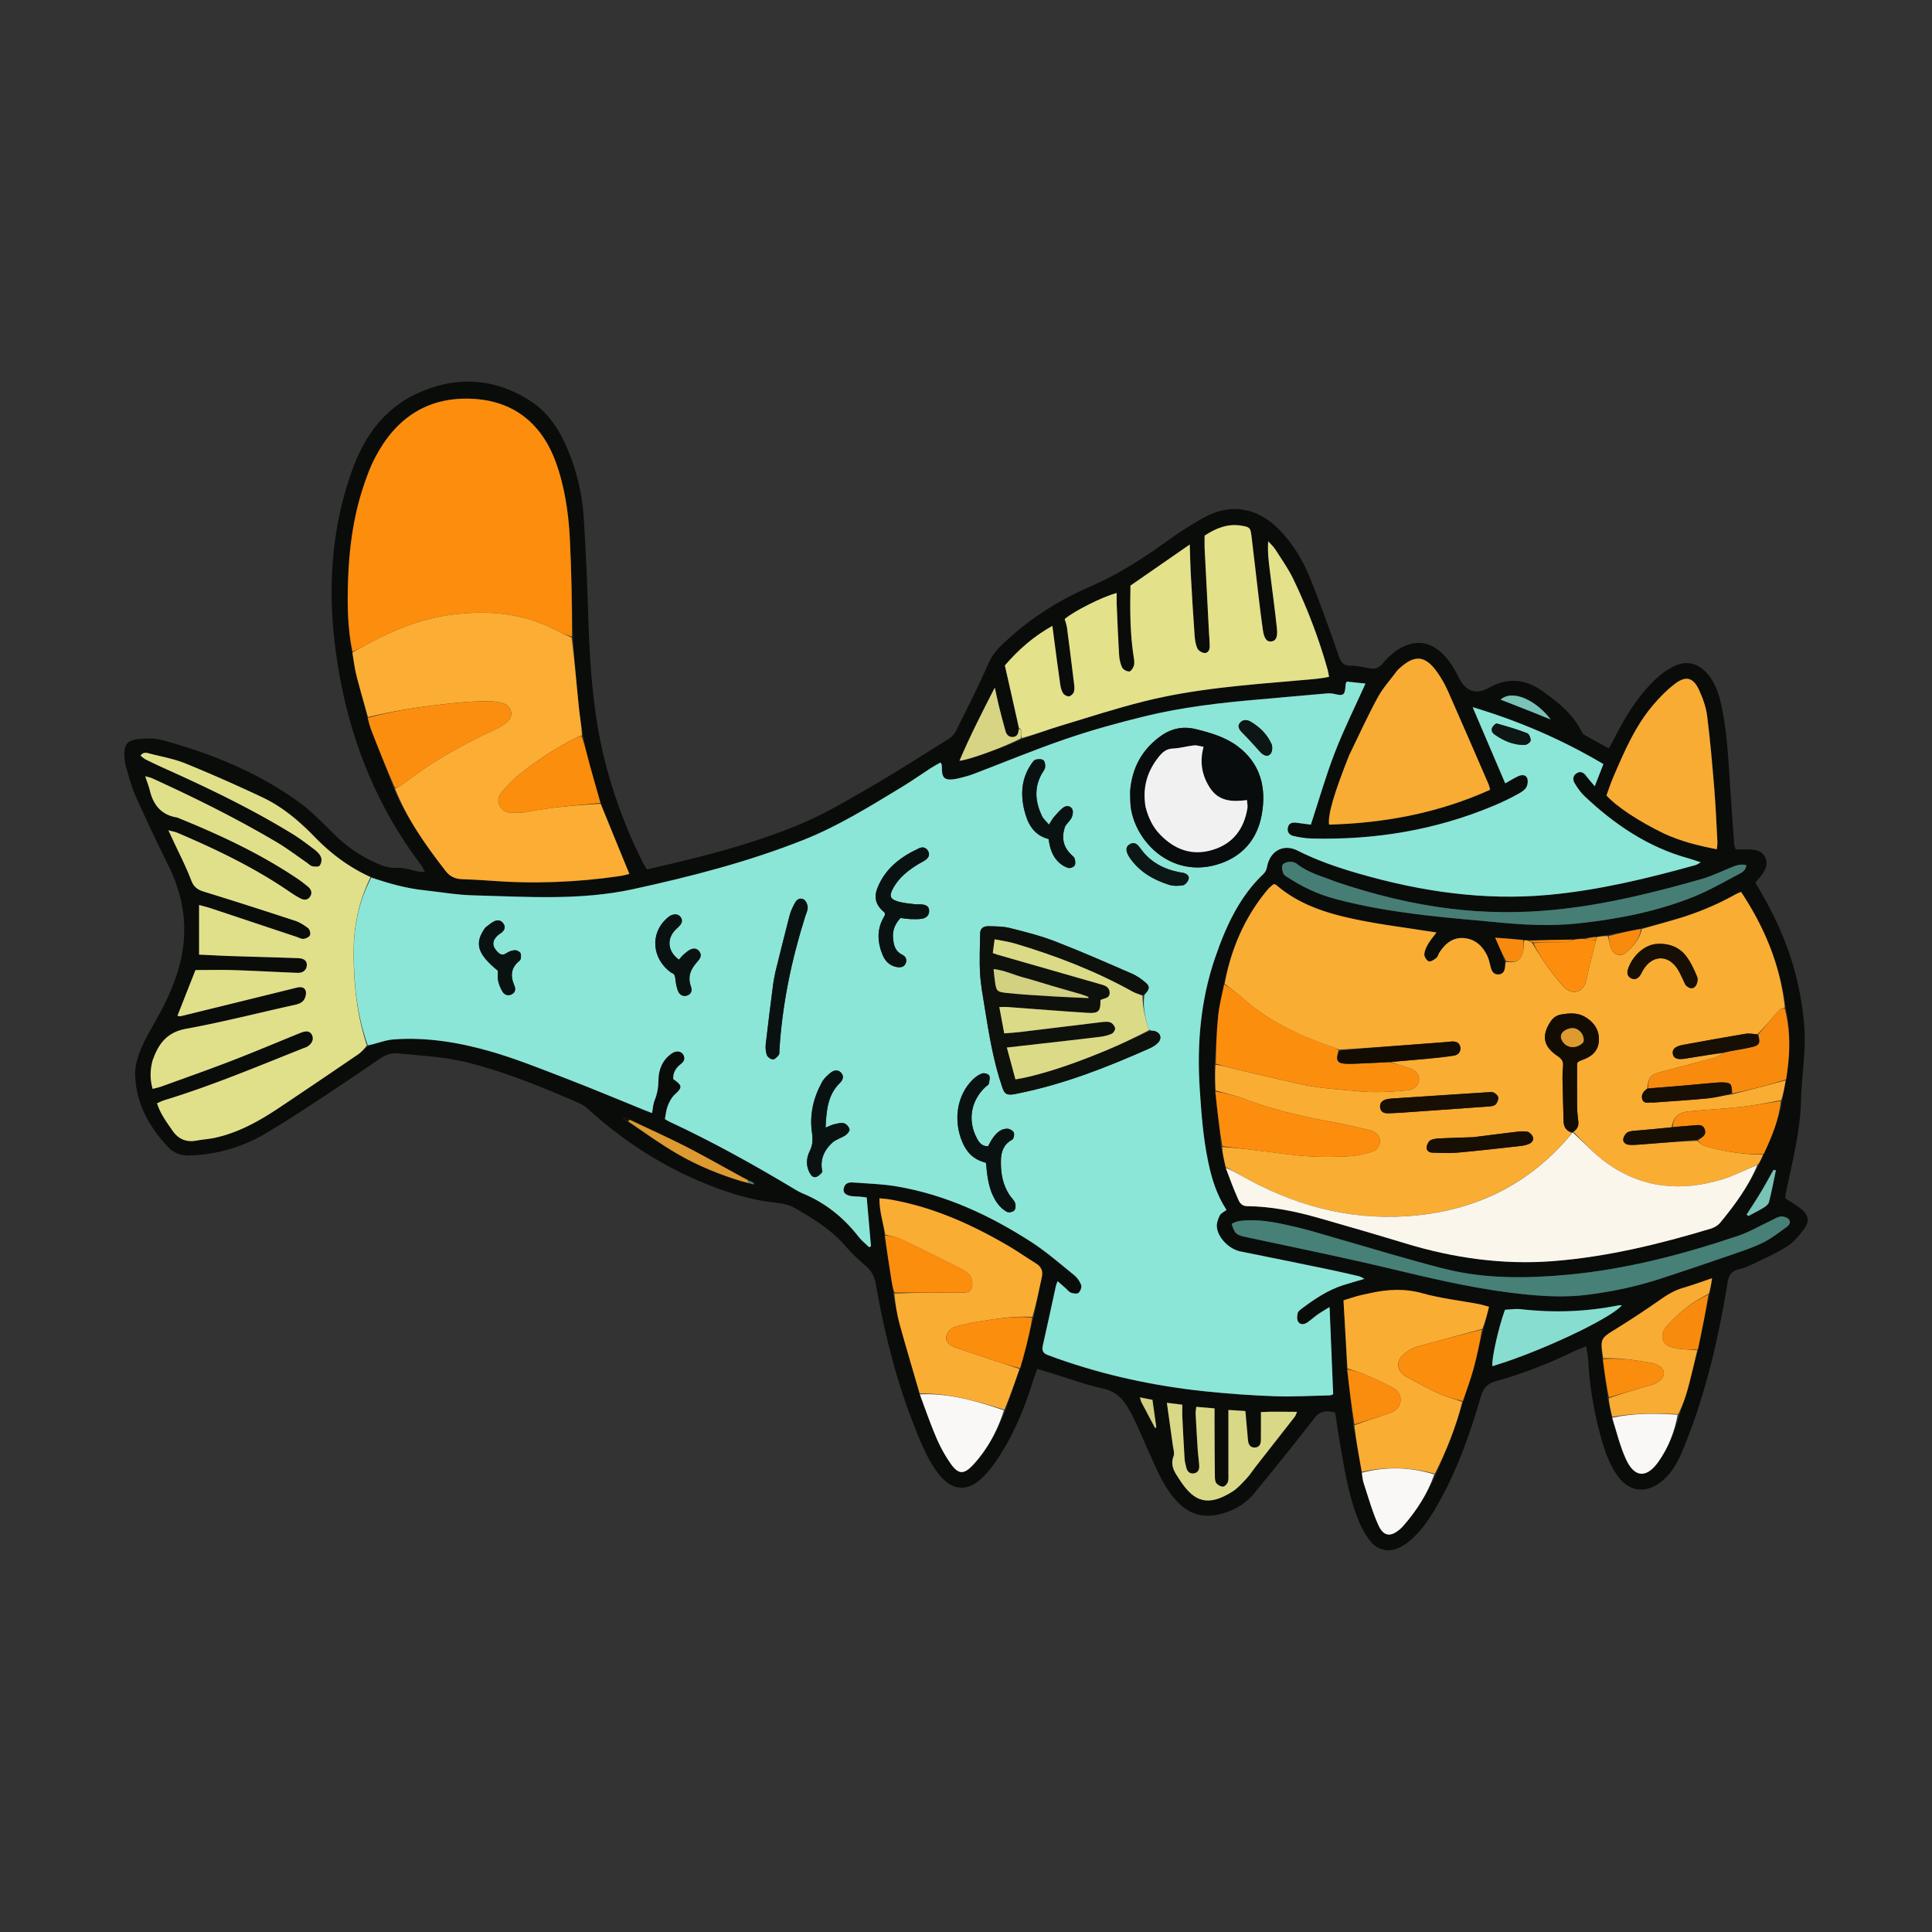 <svg xmlns="http://www.w3.org/2000/svg" id="Calque_1" data-name="Calque 1" viewBox="0 0 595.28 595.28"><rect x="0" y="0" width="595.28" height="595.28" fill="#333333" stroke="none"/><defs><style>.cls-3{fill:#f9f8f6}.cls-4{fill:#fc8e0d}.cls-7{fill:#faad33}.cls-10{fill:#0c1614}.cls-12{fill:#0a1211}.cls-18{fill:#f88b0e}.cls-19{fill:#fd8e0d}.cls-20{fill:#dc9a31}.cls-22{fill:#f8ac33}.cls-23{fill:#120c03}.cls-26{fill:#79c3b7}.cls-27{fill:#467e75}.cls-30{fill:#fa8d0e}.cls-31{fill:#d2d081}.cls-32{fill:#170e04}</style></defs><path d="M542.85 275.39c7.5 12.92 12.06 26.47 13.1 41.25.53 7.56-.84 14.94-1.03 22.41-.25 9.82-2.76 19.21-4.69 28.72-.1.5-.11 1.02-.14 1.43 1.78 1.2 3.54 2.18 5.05 3.45 1.97 1.64 2.43 3.54.98 5.62-1.48 2.13-3.24 4.31-5.38 5.69-3.53 2.27-7.44 3.96-11.23 5.8-1.23.6-2.56 1.03-3.89 1.36-2.14.54-2.97 1.86-3.32 4.03-2.33 14.31-5.43 28.46-10.2 42.18a156 156 0 0 1-4.12 10.64c-1.43 3.32-3.33 6.4-6.25 8.66-4.82 3.74-9.95 2.94-13.44-2.05-2.84-4.06-4.23-8.75-5.47-13.45-1.89-7.17-3.05-14.47-3.44-21.89-.07-1.34-.39-2.66-.66-4.42-1.41.58-2.47.95-3.48 1.43-7.84 3.75-15.88 6.99-24.26 9.29-2.69.74-3.95 2.17-4.71 4.8-3.11 10.67-6.75 21.16-12.05 30.99-2.52 4.67-5.23 9.22-9.18 12.84-1.3 1.19-2.83 2.25-4.45 2.93a7.025 7.025 0 0 1-8.3-2.17c-1.35-1.73-2.52-3.67-3.38-5.69-3.41-8.06-4.67-16.66-6.16-25.2-.51-2.91-.9-5.83-1.35-8.81-2.65-.67-4.63-.61-6.49 1.81-5.99 7.78-12.19 15.41-18.42 23-2.98 3.63-6.96 5.81-11.57 6.71-4.48.87-8.38-.31-11.64-3.51-3.15-3.09-5.22-6.9-7.04-10.85-2.21-4.8-4.3-9.66-6.49-14.47-.7-1.54-1.51-3.03-2.39-4.47-1.74-2.86-3.92-4.81-7.5-5.61-5.66-1.26-11.14-3.29-16.7-4.99-1.09-.33-2.18-.65-3.56-1.06-.53 1.5-1.02 2.76-1.42 4.03-2.54 8.11-5.78 15.92-10.4 23.07-1.54 2.38-3.31 4.69-5.36 6.63-4.48 4.25-9.22 3.69-13.06-1.18-3.06-3.87-4.98-8.34-6.82-12.84-6.04-14.75-9.93-30.1-12.66-45.77-.41-2.33-1.32-4.1-3.1-5.64-2.16-1.86-4.27-3.82-6.12-5.99-4.42-5.19-10.13-8.63-15.89-11.96-1.74-1.01-3.98-1.36-6.03-1.59-7.86-.89-15.27-3.29-22.51-6.31-12.91-5.4-24.44-12.94-34.8-22.33-.92-.84-2.01-1.59-3.15-2.08-10.96-4.76-22-9.31-33.62-12.3-7.31-1.88-14.82-2.26-22.28-2.97-2.01-.19-3.71.54-5.33 1.64-5.86 3.98-11.71 7.99-17.63 11.87s-11.83 7.8-17.94 11.37c-7.04 4.12-14.73 6.27-22.94 6.58-2.77.11-5.02-.73-6.83-2.67-5.87-6.29-9.85-13.52-10.07-22.29-.06-2.45.67-5.05 1.59-7.37 1.2-3.03 2.88-5.88 4.49-8.73 3.71-6.57 6.91-13.31 8.32-20.81 1.83-9.75.14-18.87-4.26-27.68-3.54-7.09-6.89-14.28-10.13-21.51-1.2-2.68-1.9-5.6-2.75-8.43-.3-1-.48-2.07-.55-3.12-.26-4.08.84-5.44 4.86-5.73 2.09-.15 4.31-.29 6.29.24 15.33 4.08 29.9 10 42.8 19.37 4.25 3.08 7.82 7.09 11.68 10.7 3.11 2.91 6.56 5.35 10.39 7.19 2.55 1.23 5.07 2.39 8.13 2.22 2.05-.12 4.15.7 6.23 1.08.6.11 1.21.14 2.23.25-.5-.94-.75-1.6-1.16-2.14-15.18-19.98-23.45-42.74-26.54-67.4-2.31-18.46-1.08-36.76 5.29-54.43 3.71-10.3 9.81-18.81 20.02-23.53 11.91-5.5 23.68-4.82 34.78 2.26 6.01 3.83 9.54 9.77 12.09 16.3 2.44 6.25 3.96 12.75 4.4 19.42.66 10.23 1.1 20.47 1.42 30.71.5 15.99 1.59 31.89 5.87 47.41 2.74 9.92 6.41 19.47 11.07 28.65.33.65.73 1.27 1.1 1.91 15.86-3.62 31.56-7.49 46.52-13.64 7.39-3.04 14.39-7.13 21.34-11.15 8.51-4.91 16.79-10.22 25.12-15.43.93-.58 1.81-1.51 2.29-2.48 3.43-6.91 6.94-13.79 10.02-20.86 1.57-3.61 4.35-5.93 7.07-8.35 7.33-6.52 15.7-11.55 24.64-15.44 8.52-3.7 16.17-8.68 23.65-14.08 3.42-2.47 7.01-4.74 10.69-6.82 8.22-4.66 16.46-3.42 23.17 3.23 4.51 4.47 7.7 9.85 10.02 15.66 3.1 7.75 5.9 15.62 8.64 23.5.68 1.95 1.38 3.07 3.64 3.08 1.99 0 3.99.44 5.96.82 1.64.32 2.79-.18 3.89-1.44 2.16-2.48 4.54-4.71 7.78-5.81 3.66-1.25 6.88-.5 9.77 1.9 2.75 2.28 4.53 5.27 6.1 8.41 2.07 4.13 5.3 5.13 9.21 2.9 5.68-3.25 11.24-2.64 16.4 1.03 4.82 3.43 9.5 7.1 12.19 12.64.17.36.49.71.84.91 2.37 1.34 4.77 2.64 7.47 4.11.71-1.31 1.33-2.38 1.88-3.47 3.3-6.55 7.16-12.73 12.5-17.83 1.51-1.44 3.26-2.73 5.1-3.72 4.31-2.3 8.21-1.37 11.25 2.48 2.08 2.63 3.15 5.73 3.86 8.95 1.71 7.77 2.15 15.69 2.66 23.6.42 6.54.9 13.07 1.37 19.61.03.4.23.78.46 1.54 1.44 0 2.9-.05 4.35.01 1.96.09 3.85.43 4.77 2.49.9 2 .06 3.71-1.08 5.31-.55.76-1.19 1.46-1.98 2.41.62 1.06 1.25 2.12 2 3.39m-313.38 88.9c.43.09.85.18 1.51.45.41.08.82.15 1.23.23l.11-.37c-.52-.31-1.03-.61-2.04-1.1-.47-.21-.96-.38-1.41-.63-5.88-3.2-11.7-6.54-17.66-9.59-5.65-2.89-11.45-5.47-17.43-8.4-.54-.17-1.07-.34-1.61-.52-.07.16-.15.31-.22.47.38.23.75.47 1.57.88 5.1 3.34 10.06 6.92 15.33 9.96 6.28 3.63 13.02 6.37 19.96 8.49 0 0 .03-.07.65.14m254.81-74.81c-4.45.1-8.9.2-13.78.16-.3.05-.6.09-1.35-.07-2.74-.2-5.47-.41-8.47-.63 1.16 2.67 2.14 4.91 3.07 7.64.01.32.06.64.03.95-.11 1.35-.46 2.65-2.07 2.72-1.54.07-2.12-1.07-2.45-2.43-.29-1.23-.58-2.5-1.15-3.61-1.47-2.89-3.76-4.91-7.11-5.16-3.45-.25-5.74 1.74-7.5 4.46-.34.53-.47 1.28-.92 1.64-.67.53-1.68 1.24-2.31 1.06-.65-.19-1.42-1.37-1.4-2.09.03-1.09.58-2.22 1.14-3.21.65-1.15 1.55-2.17 2.59-3.59-1.93-.29-3.46-.51-4.99-.75-5.54-.86-11.1-1.58-16.6-2.63-10.03-1.9-19.86-4.38-27.86-11.32-.14-.12-.4-.11-.75-.19-.56.51-1.25 1.01-1.78 1.64-7.09 8.47-11.3 18.25-13.56 29.42-.59 3.19-1.4 6.35-1.73 9.57-.5 4.87-.66 9.78-1.12 15.25.1 2.57.2 5.14.2 8.27.64 5.53 1.28 11.06 1.84 17.12.46 1.97.93 3.93 1.39 6.37 1.29 3.23 2.5 6.49 3.92 9.65.43.95 1.11 1.91 2.61 1.92 7.45.08 14.7 1.53 21.83 3.56 9.04 2.57 18.06 5.2 27.05 7.93 14.82 4.5 29.92 6.64 45.39 5.45 16.63-1.28 32.74-5.22 48.66-10.01 1.05-.32 2.18-.96 2.86-1.79 4.57-5.53 8.79-11.3 12.08-18.1.39-.98.79-1.96 1.52-3.23 2.35-5.23 4.57-10.52 5.64-16.67.32-1.97.65-3.93 1.22-6.36.2-1.76.44-3.51.6-5.28.52-5.53.32-11.03-.86-16.97-1.66-12.89-6.54-24.5-13.75-35.37-.78.36-1.36.58-1.9.88-5.65 3.14-11.58 5.6-17.77 7.44-3.63 1.08-7.28 2.08-11.43 3.04-3.25.69-6.51 1.37-10.22 1.96-1.09.21-2.17.41-3.74.52-1.1.19-2.2.38-3.84.48-.89.14-1.79.29-3.27.32m39.03 126.25c1.11-5.61 2.22-11.22 3.56-17.27l.68-4.54c-3.28 1.1-6.06 2.12-8.89 2.95-2.48.72-4.62 1.94-6.72 3.41-4.5 3.15-9.08 6.2-13.75 9.09-5.06 3.13-5.12 3.03-4.35 9.74.56 3.86 1.12 7.73 1.62 12.11.45 1.81.89 3.62 1.3 5.92 1.39 4.19 2.43 8.53 4.25 12.52 2.63 5.77 6.36 5.98 10.05.76 3.06-4.34 4.95-9.25 6.55-14.74.84-2.58 1.78-5.13 2.48-7.75 1.06-3.92 1.95-7.88 3.22-12.19m-108.23 6.54c.69 5.56 1.37 11.12 1.98 17.19.86 4.71 1.73 9.42 2.55 14.62.2 1.03.3 2.09.63 3.08 1.42 4.27 2.62 8.65 4.46 12.75 1.65 3.69 3.91 3.84 6.94 1.11.23-.21.46-.43.67-.67 4.19-4.77 7.58-10.04 10.25-16.32 3.25-7.15 6.13-14.43 8.36-22.43 1.07-3.31 2.27-6.58 3.18-9.93 1.07-3.96 1.9-7.98 3.12-12.36.52-2.12 1.05-4.24 1.63-6.63-1.3-.34-2.28-.66-3.29-.85-5.71-1.07-11.54-1.7-17.11-3.27-5.52-1.55-10.81-1.28-16.22-.07-1.24.28-2.49.5-3.71.83-1.4.38-2.78.85-4.51 1.39.41 7.13.81 14.06 1.07 21.56m-96.48-16.64c.81-4.04 1.57-8.08 2.46-12.11.43-1.94-.22-3.21-1.86-4.22-2.79-1.72-5.47-3.61-8.29-5.27-11.56-6.78-23.66-12.2-36.99-14.46-.88-.15-1.78-.18-2.91-.29-.02 4.04 1.18 7.55 1.59 11.64.7 4.47 1.4 8.94 2.1 13.4.21 1.34.44 2.67.6 4.53.65 3.1 1.15 6.24 1.99 9.29 1.96 7.12 4.09 14.19 6.19 21.78 1.69 4.42 3.25 8.88 5.11 13.23 1.11 2.59 2.49 5.12 4.07 7.45 2.61 3.86 4.31 3.99 7.42.57 4.37-4.8 7.35-10.46 9.86-16.9 1.42-4.15 2.83-8.31 4.55-12.87.53-2 1.08-3.99 1.58-5.99.79-3.12 1.54-6.25 2.53-9.8m-4.71-180.7c-.03 1.17-.4 2.12-1.73 2.23-1.27.11-1.99-.72-2.29-1.79-.76-2.63-1.43-5.29-2.09-7.94-.4-1.59-.71-3.2-1.22-5.49-4.01 7.83-7.66 14.98-10.88 22.55 2.85-.21 14.24-4.35 19.64-6.85 3.79-1.31 7.55-2.73 11.39-3.89 8.59-2.61 17.15-5.38 25.85-7.56 15.84-3.98 32.11-5.09 48.32-6.52 2.89-.25 5.8-.42 8.71-1.05-.2-.99-.28-1.62-.45-2.22-2.69-9.58-6.23-18.86-10.53-27.82-1.54-3.22-3.65-6.18-5.58-9.2-.59-.93-1.46-1.68-2.2-2.52-.22 3.14.12 6.02.48 8.89.74 5.98 1.57 11.94 2.2 17.93.29 2.71-.3 3.78-1.55 4.02-1.47.28-2.38-.76-2.77-3.5-.54-3.77-.99-7.55-1.44-11.32-.7-5.88-1.35-11.76-2.07-17.63-.32-2.58-.56-2.77-3.08-3.2-4.23-.71-7.84.76-11.36 3.06 0 1.37-.05 2.63 0 3.9.43 8.65.89 17.3 1.34 25.94.08 1.47.24 2.95.22 4.42-.02 1.03-.61 2.03-1.69 1.9-.78-.09-1.82-.75-2.12-1.43-.54-1.23-.74-2.65-.84-4.01-.44-6.32-.83-12.64-1.18-18.97-.16-2.87-.2-5.75-.31-9.01-6.37 4.42-12.34 8.55-18.27 12.66-.15 7.5-.14 14.88 1.03 22.23.13.82.25 1.74.01 2.5-.22.7-.94 1.74-1.44 1.74-.75 0-1.87-.6-2.18-1.26-.57-1.21-.85-2.63-.93-3.99-.32-5.16-.51-10.33-.73-15.5-.05-1.11 0-2.23 0-3.43-4.32 1.1-13.23 5.61-16.03 8.01.25.9.6 1.79.72 2.71.76 5.76 1.48 11.53 2.18 17.29.1.82.19 1.74-.07 2.48-.21.58-.93 1.28-1.5 1.34-.57.07-1.47-.42-1.8-.93-.5-.77-.76-1.75-.89-2.68-.67-4.6-1.26-9.21-1.87-13.81l-.56-4.29c-5.82 3.27-10.37 7.25-14.64 12.19 1.43 6.34 2.9 12.82 4.24 19.82M121.46 243.2c3.95 9.19 9.7 17.25 15.78 25.12 1.38 1.78 2.99 2.51 5.11 2.59 2.84.11 5.69.23 8.52.45 13.41 1.04 26.77.54 40.07-1.41.98-.14 1.94-.43 2.97-.66-3.05-7.44-5.96-14.53-8.91-22.13-1.07-3.73-2.19-7.45-3.21-11.19-.82-3.03-1.53-6.09-2.21-9.65-.42-2.82-.95-5.62-1.23-8.45-.72-7.13-1.33-14.26-1.8-21.98-.3-9.82-.49-19.65-.96-29.47-.32-6.65-1.15-13.27-2.96-19.71-1.18-4.19-2.72-8.24-5.16-11.88-5.15-7.7-12.63-11.44-21.66-11.94-14.03-.78-23.86 5.9-30.2 18.03-1.7 3.26-2.96 6.79-4.07 10.3-2.78 8.83-3.96 17.96-4.29 27.17-.27 7.5-.22 15.01 1.29 22.92.44 2.35.75 4.74 1.33 7.06 1.07 4.22 2.32 8.4 3.39 13.02.41 1.29.75 2.62 1.24 3.88 2.28 5.82 4.6 11.63 6.95 17.94m-7.41 26.88c-6.58-2.91-12.2-7.17-17.17-12.3-4.74-4.9-9.94-9.26-16.12-12.17-7.74-3.65-15.57-7.11-23.48-10.34-3.49-1.43-7.3-2.12-10.98-3.05-.93-.24-2.07-.74-2.98.62.58.42 1.1.91 1.72 1.22 2.09 1.03 4.19 2.02 6.31 2.97 13.22 5.94 26.25 12.24 38.63 19.81 2.43 1.48 4.71 3.22 6.98 4.95.82.62 1.65 1.47 1.99 2.39.27.72.04 1.92-.45 2.51-.35.42-1.54.36-2.27.18-.67-.17-1.22-.79-1.84-1.21-3.05-2.08-6.01-4.34-9.18-6.22-12.39-7.32-25.27-13.71-38.36-19.67-.5-.23-1.07-.32-2.1-.62.59 1.8 1.11 3.05 1.42 4.36 1.08 4.47 3.52 7.53 8.27 8.33.31.05.6.21.89.33 12.46 5.05 24.61 10.73 35.84 18.22 1.32.88 2.59 1.83 3.8 2.85.98.83 1.34 1.95.52 3.1-.75 1.04-1.86.98-2.86.48-1.22-.62-2.38-1.38-3.51-2.15-10.78-7.38-22.49-13.01-34.47-18.1-.72-.31-1.52-.42-2.76-.76.66 1.41 1.1 2.33 1.53 3.26 1.86 4.03 3.93 7.97 5.49 12.11.78 2.07 1.93 2.92 3.91 3.53 9.39 2.89 18.74 5.89 28.07 8.96 1.46.48 2.84 1.36 4.06 2.3.5.38.82 1.6.58 2.16-.25.58-1.26 1.03-1.99 1.13-.66.09-1.4-.36-2.1-.6-8.82-2.94-17.64-5.89-26.47-8.82-1.15-.38-2.33-.66-3.62-1.02v15.29c3.19.15 6.34.34 9.5.44 6.97.23 13.94.4 20.91.65 2.01.07 2.88.88 2.78 2.27s-1.18 2.33-2.89 2.26c-6.55-.25-13.09-.63-19.63-.84-3.97-.13-7.94-.02-11.78-.02-1.87 4.74-3.7 9.38-5.57 14.13.51.03.83.13 1.12.06 11.89-2.91 23.77-5.83 35.65-8.77 1.15-.28 2.29-.21 2.73.89.28.71.06 1.81-.32 2.55-.59 1.17-1.76 1.6-3.09 1.89-11.14 2.45-22.21 5.31-33.42 7.35-5.66 1.03-8.29 4.32-10.06 9.1-.07.2-.17.39-.23.59-.8 2.89-.88 5.77-.01 8.83 1.08-.3 2-.48 2.88-.8 7.15-2.6 14.32-5.12 21.42-7.86s14.11-5.71 21.16-8.57c1.92-.78 3-.6 3.61.56.72 1.38 0 2.96-1.75 3.82-.19.09-.4.14-.6.21-14.24 5.66-28.36 11.62-43.04 16.1-.77.24-1.5.62-2.32.97 1.04 3.29 2.95 5.81 4.75 8.41 1.82 2.63 4.23 3.67 7.39 3.09 1.97-.36 3.99-.48 5.94-.92 7.24-1.63 13.58-5.22 19.67-9.29 8.08-5.41 16.14-10.86 24.17-16.34 1.03-.7 1.88-1.67 3.27-2.64 2.53-.69 5.03-1.8 7.59-1.99 10.02-.76 19.87.85 29.44 3.55 8.01 2.26 15.78 5.41 23.57 8.4 8.09 3.1 16.08 6.47 24.11 9.73.85.35 1.71.67 2.58 1.01.28-1.45.32-2.77.79-3.91.85-2.08 1.18-4.13 1.2-6.4.03-3.27 1.32-6.21 4.19-8.13 1.31-.88 2.77-.65 3.4.37.76 1.22.32 2.19-.75 3-1.52 1.15-2.36 2.65-2.31 4.56 2.94 2.13 2.89 2.57.39 4.89-.95.88-1.6 2.19-2.08 3.43s-.59 2.62-.87 4.04c.48.28.91.58 1.37.79 13.44 6.25 26.37 13.46 39.06 21.08.63.38 1.29.73 1.97 1.01 7 2.88 12.68 7.45 17.31 13.41.92 1.19 2.16 2.14 3.25 3.2l.54-.33c-.43-4.98-.87-9.96-1.31-15-.91-.12-1.53-.22-2.15-.27-.74-.06-1.48-.03-2.22-.12-2.03-.23-2.95-1.01-2.73-2.33.27-1.59 1.48-2.01 2.84-1.91 4.52.34 9.09.46 13.55 1.22 15.05 2.56 28.63 8.9 41.35 17.08 4.69 3.02 8.93 6.75 13.28 10.26.94.76 1.74 1.91 2.15 3.04.23.66-.23 1.89-.8 2.41-.42.39-1.58.23-2.29-.03-.65-.23-1.13-.91-1.69-1.4-.76-.67-1.53-1.33-2.48-2.17-.27.75-.45 1.12-.53 1.5-1.34 6.09-2.63 12.19-4.01 18.27-.35 1.52.01 2.46 1.48 2.97 1 .35 1.98.75 2.98 1.1 14.72 5.21 29.9 8.45 45.4 10.09 7.14.75 14.31 1.27 21.48 1.52 5.69.2 11.39-.14 17.09-.26.29 0 .58-.19 1.02-.35-.36-8.78-.73-17.56-1.11-26.88-1.56.97-2.64 1.58-3.65 2.29-1.12.79-2.13 1.73-3.27 2.5-.97.65-2.18.74-2.8-.33-.39-.67-.29-1.76-.1-2.58.12-.53.76-1 1.25-1.38 3.9-2.93 7.93-5.65 12.62-7.18 2.08-.68 4.19-1.25 6.69-1.99-.78-.39-1.19-.7-1.65-.81-3.29-.76-6.59-1.52-9.9-2.21-8.9-1.84-17.79-3.66-26.7-5.44-3.35-.67-6.94-4.18-7.22-7.57-.1-1.16.39-2.46.92-3.54.34-.68 1.28-1.06 2.06-1.66-3.14-4.84-4.63-9.89-5.7-15.07-1.52-7.37-2.08-14.84-2.56-22.34-.88-13.77.26-27.26 4.76-40.35 3.29-9.57 7.39-18.69 14.93-25.83.55-.52.92-1.39 1.06-2.16.88-4.85 5.02-7.2 9.41-4.97 6.07 3.09 12.46 5.25 18.97 7.12 19.05 5.49 38.41 8.34 58.29 6.52 15.44-1.41 30.44-5.04 45.32-9.18.42-.12.79-.4 1.64-.85-1.6-.52-2.67-.92-3.76-1.22-12.45-3.44-22.79-10.42-32.05-19.17-1.21-1.14-2.21-2.57-3.06-4.01-.62-1.04-.6-2.32.65-3.07 1.24-.75 2.17-.17 2.96.9.7.95 1.51 1.83 2.59 3.12 1.03-2.62 1.82-4.64 2.67-6.83-12.74-7.53-25.92-13.24-40.29-17.53 3.47 8.12 6.71 15.69 10.04 23.48 1.57-.88 2.73-1.61 3.96-2.19 1.01-.47 2.31-.57 2.79.55.34.8.18 2.1-.27 2.88-.49.84-1.51 1.46-2.42 1.97-2.47 1.38-5 2.59-7.63 3.69-17.96 7.54-36.69 10.58-56.07 10.09-1.88-.05-3.78-.37-5.62-.78-1.24-.28-2.01-1.25-1.7-2.63.34-1.46 1.5-1.6 2.75-1.43 1.54.21 3.07.41 4.32.57 2.52-7.68 4.63-15.1 7.41-22.27 2.76-7.12 6.18-13.98 9.42-21.2-2.01-.21-3.94-.42-5.72-.6-.24.36-.34.45-.35.54-.05.31-.06.62-.09.93-.22 2.71-.68 2.99-3.34 2.34-.79-.19-1.66-.24-2.48-.17-6.95.59-13.89 1.25-20.84 1.85-11.92 1.02-23.79 2.4-35.42 5.25-8.1 1.99-16.17 4.21-24.05 6.91-9.59 3.29-18.97 7.2-28.46 10.8-1.38.52-2.82.92-4.25 1.26-5.33 1.28-5.52-.23-5.53-3.95 0-.19-.17-.37-.4-.85-.99.57-2 1.1-2.95 1.71-3.02 1.95-5.96 4.03-9.03 5.89-9.77 5.91-19.49 11.98-30.13 16.21-17.03 6.78-34.76 11.34-52.64 15.23-16.29 3.55-32.83 2.32-49.29 1.9-5.05-.13-10.08-1.03-15.12-1.57-5.6-.6-10.98-2.14-16.6-4.21m301.64-37.18c-4.63 11.64-6.54 18.16-6.12 21.2 17.21-.48 33.82-3.61 49.62-10.75-.22-.81-.28-1.24-.45-1.62-4.16-9.59-8.3-19.2-12.54-28.76-.94-2.11-2.1-4.17-3.45-6.03-3.6-4.96-6.79-5.22-11.33-1.14-.31.28-.65.55-.9.89-2.01 2.71-4.34 5.24-5.94 8.18-3.13 5.74-5.84 11.71-8.88 18.05m97.26 24.02c5.1 2.34 10.47 3.67 16.11 4.75.07-.98.19-1.6.16-2.21-.29-5.37-.5-10.76-.94-16.12-.62-7.58-1.27-15.16-2.22-22.7-.35-2.78-1.35-5.56-2.53-8.12-1.75-3.77-4.02-4.38-7.33-1.88-2.5 1.89-4.75 4.19-6.79 6.59-5.62 6.6-8.96 14.51-12.34 22.37-.79 1.83-1.39 3.73-2.04 5.49 3.17 3.49 9.86 7.92 17.94 11.83M410.26 381.09c-3.56-.99-7.09-2.11-10.69-2.95-5.14-1.19-10.29-2.41-15.65-2.11-1.57.09-3.1.21-4.43 1.08.95 3.05 1.39 3.41 4.33 4.04 14.55 3.14 29.15 6.08 43.64 9.53 12.42 2.96 24.82 5.96 37.49 7.57 8.18 1.04 16.38 1.73 24.62.64 7.56-1 14.98-2.57 22.22-4.95 7.42-2.43 14.82-4.93 22.2-7.48 3.19-1.1 6.42-2.19 9.43-3.69 2.52-1.26 4.77-3.09 7.09-4.73.83-.59 1.39-1.61.57-2.43-.55-.55-1.65-.87-2.44-.77-1 .13-1.94.78-2.9 1.22-3.43 1.6-6.75 3.56-10.32 4.76-16.96 5.7-34.22 10.24-52.09 11.92-12.88 1.21-25.81 1.38-38.45-1.84-11.46-2.92-22.77-6.41-34.63-9.8m1.06-109.52c-4.01-1.59-8.25-2.64-11.73-5.42-.6-.48-1.6-.69-2.38-.63-.74.06-1.84.49-2.05 1.04-.29.74-.06 1.83.3 2.61.27.59 1.06.98 1.68 1.38 4.37 2.83 9.06 5 14.09 6.36 9.5 2.57 19.2 4.07 28.95 5.2 7.02.82 14.07 1.36 21.1 2.05 8.31.82 16.64 1.24 24.94.35 12.1-1.3 24.04-3.6 35.39-8.11 4.88-1.94 9.47-4.61 14.14-7.06 1.03-.54 2.23-1.2 2.33-2.79-1.87-.46-3.4.17-4.96.82-2.92 1.22-5.8 2.61-8.83 3.47-14.94 4.24-29.99 7.97-45.5 9.49-10.65 1.04-21.31.94-31.92-.36-11.98-1.47-23.65-4.37-35.55-8.4m-48.16 183.88c.29.44.58.89.88 1.32 3.96 5.66 8 7.66 15.7 2.8 1.66-1.05 3.02-2.62 4.39-4.08 1.01-1.07 1.8-2.35 2.71-3.51 4.04-5.16 8.09-10.31 12.12-15.48.28-.36.4-.84.7-1.51-3.97.02-7.61-.15-11.13.08 0 3.17.02 5.91-.01 8.65-.01 1.15-.45 2.16-1.75 2.26-1.44.11-2.06-.84-2.22-2.15-.06-.52-.09-1.05-.14-1.58-.21-2.4-.43-4.8-.67-7.51l-5.23-.33v3.55c0 5.39.01 10.78 0 16.17 0 .84.1 1.75-.18 2.51-.22.59-.92 1.37-1.44 1.39-.69.03-1.59-.44-2.05-.99-.42-.5-.49-1.38-.5-2.1-.07-4.96-.08-9.92-.1-14.88v-6.13c-2.01-.17-3.74-.32-5.63-.49-.09.9-.23 1.51-.2 2.12.19 3.69.39 7.38.64 11.06.11 1.69.39 3.36.47 5.05.06 1.15-.44 2.13-1.71 2.29-1.26.16-1.97-.62-2.26-1.76-.24-.92-.48-1.85-.54-2.79-.27-4.32-.49-8.64-.7-12.96-.06-1.13 0-2.27 0-3.65-1.68-.21-3.05-.38-4.76-.6.67 4.76 1.28 9.03 1.86 13.3.14 1.04.55 2.24.21 3.12-.97 2.52-.08 4.48 1.56 6.83m101.35-36.04c14.5-4.99 32.19-13.64 35.2-17.23-.35 0-.67-.05-.97 0-10.01 1.99-20.07 2.36-30.2 1.19-1.63-.19-3.31.11-4.85.18-1.98 5.37-4.23 15.39-3.87 17.39 1.42-.46 2.82-.91 4.69-1.52m81.79-58.73c-1.3 2.29-2.55 4.61-3.91 6.86s-2.82 4.44-4.24 6.65l.52.48c1.55-.83 3.13-1.61 4.63-2.53.68-.42 1.54-1.03 1.72-1.71.84-3.26 1.48-6.56 2.15-9.86 0-.03-.45-.15-.87.11m-73.2-140.91c1.56.63 3.11 1.26 4.67 1.89-4.18-5.59-11.5-9.5-15.43-6.12 3.53 1.39 6.93 2.72 10.76 4.23M351.75 432.16c1.38 2.61 2.76 5.22 4.14 7.82l.39-.18c-.39-2.77-.78-5.55-1.19-8.49-1.31-.26-2.49-.49-3.86-.76.16.63.23.92.52 1.61" style="fill:#0a0c0a"></path><path d="M114.34 270.39c5.32 1.77 10.7 3.31 16.3 3.91 5.04.54 10.07 1.44 15.12 1.57 16.46.43 33 1.65 49.29-1.9 17.88-3.89 35.6-8.45 52.64-15.23 10.64-4.23 20.36-10.3 30.13-16.21 3.07-1.86 6.01-3.94 9.03-5.89.95-.61 1.95-1.14 2.95-1.71.23.48.4.66.4.85 0 3.72.2 5.23 5.53 3.95 1.44-.35 2.87-.74 4.25-1.26 9.48-3.61 18.86-7.52 28.46-10.8 7.88-2.7 15.95-4.92 24.05-6.91 11.62-2.86 23.5-4.23 35.42-5.25 6.95-.6 13.89-1.26 20.84-1.85.82-.07 1.68-.03 2.48.17 2.67.65 3.12.36 3.34-2.34.03-.31.04-.62.09-.93.01-.09.11-.18.35-.54 1.78.19 3.71.39 5.72.6-3.24 7.22-6.67 14.08-9.42 21.2-2.78 7.17-4.89 14.6-7.41 22.27-1.24-.16-2.78-.37-4.32-.57-1.25-.17-2.41-.04-2.75 1.43-.32 1.38.46 2.35 1.7 2.63 1.84.41 3.74.73 5.62.78 19.38.49 38.11-2.55 56.07-10.09 2.63-1.1 5.16-2.31 7.63-3.69.91-.51 1.93-1.12 2.42-1.97.45-.78.61-2.07.27-2.88-.48-1.13-1.77-1.03-2.79-.55-1.23.57-2.38 1.3-3.96 2.19-3.33-7.78-6.57-15.36-10.04-23.48 14.37 4.29 27.55 9.99 40.29 17.53-.86 2.19-1.65 4.21-2.67 6.83-1.08-1.29-1.89-2.17-2.59-3.12-.79-1.07-1.72-1.64-2.96-.9-1.25.75-1.27 2.02-.65 3.07.86 1.44 1.85 2.87 3.06 4.01 9.26 8.75 19.6 15.74 32.05 19.17 1.1.3 2.16.7 3.76 1.22-.85.45-1.22.73-1.64.85-14.89 4.14-29.88 7.77-45.32 9.18-19.88 1.81-39.23-1.03-58.29-6.52-6.5-1.87-12.89-4.04-18.97-7.12-4.39-2.23-8.53.13-9.41 4.97-.14.76-.51 1.64-1.06 2.16-7.54 7.14-11.64 16.26-14.93 25.83-4.5 13.09-5.64 26.58-4.76 40.35.48 7.5 1.04 14.97 2.56 22.34 1.07 5.19 2.55 10.23 5.7 15.07-.78.6-1.72.98-2.06 1.66-.54 1.08-1.02 2.38-.92 3.54.28 3.39 3.87 6.9 7.22 7.57 8.91 1.78 17.81 3.6 26.7 5.44 3.31.68 6.6 1.44 9.9 2.21.46.11.87.42 1.65.81-2.5.74-4.62 1.31-6.69 1.99-4.69 1.53-8.72 4.25-12.62 7.18-.5.37-1.13.85-1.25 1.38-.19.83-.29 1.91.1 2.58.62 1.07 1.83.98 2.8.33 1.14-.76 2.15-1.71 3.27-2.5 1.01-.71 2.1-1.32 3.65-2.29.39 9.33.75 18.11 1.11 26.88-.44.15-.73.34-1.02.35-5.7.12-11.4.47-17.09.26-7.17-.26-14.35-.77-21.48-1.52-15.5-1.64-30.68-4.88-45.4-10.09-1-.35-1.98-.75-2.98-1.1-1.47-.52-1.83-1.46-1.48-2.97 1.39-6.08 2.68-12.18 4.01-18.27.08-.39.26-.75.53-1.5.95.83 1.72 1.5 2.48 2.17.56.49 1.04 1.17 1.69 1.4.71.25 1.87.41 2.29.03.57-.52 1.03-1.75.8-2.41-.4-1.13-1.2-2.28-2.15-3.04-4.36-3.51-8.59-7.24-13.28-10.26-12.72-8.18-26.3-14.52-41.35-17.08-4.46-.76-9.03-.88-13.55-1.22-1.36-.1-2.57.31-2.84 1.91-.22 1.32.7 2.1 2.73 2.33.73.08 1.48.06 2.22.12.62.05 1.23.15 2.15.27.44 5.04.87 10.02 1.31 15l-.54.33c-1.09-1.06-2.33-2.01-3.25-3.2-4.63-5.96-10.3-10.53-17.31-13.41-.68-.28-1.34-.63-1.97-1.01-12.7-7.63-25.62-14.84-39.06-21.08-.47-.22-.9-.52-1.37-.79.29-1.42.39-2.8.87-4.04.48-1.23 1.14-2.55 2.08-3.43 2.5-2.32 2.55-2.76-.39-4.89-.05-1.91.79-3.41 2.31-4.56 1.07-.81 1.51-1.79.75-3-.64-1.02-2.1-1.24-3.4-.37-2.86 1.92-4.15 4.87-4.19 8.13-.02 2.27-.36 4.33-1.2 6.4-.47 1.14-.51 2.46-.79 3.91-.87-.34-1.73-.67-2.58-1.01-8.03-3.25-16.02-6.62-24.11-9.73-7.79-2.98-15.56-6.14-23.57-8.4-9.56-2.7-19.42-4.31-29.44-3.55-2.57.19-5.06 1.3-7.9 1.8-3.41-9.6-4.36-19.27-4.31-29.16.04-8.01 1.72-15.45 5.38-22.5m238.22 36.17c1.64-1.76 1.81-2.59.33-3.86-1.27-1.09-2.71-2.09-4.23-2.75-7.84-3.4-15.66-6.85-23.63-9.93-4.51-1.74-9.26-2.94-13.96-4.11-2.12-.53-4.39-.49-6.6-.55-1.39-.03-2.5.61-2.52 2.23-.05 4.1-.25 8.21-.02 12.29.2 3.47.85 6.91 1.4 10.35 1.34 8.34 2.68 16.68 5.43 24.71.68 1.98 1.18 2.41 3.14 2.26.52-.04 1.04-.18 1.56-.29 14.18-2.82 27.53-8.07 40.67-13.91.95-.42 1.9-1 2.62-1.74 1.33-1.37.77-3.1-1.09-3.61-.49-.13-1.05-.02-1.76-.47-1.05-3.38-1.87-6.79-1.34-10.62m-4.4-62.65c.07 1.68 0 3.39.25 5.04 1.57 10.54 12.44 21.47 26.38 17.46 7.81-2.25 12.61-7.69 13.97-15.63 1.41-8.2-.42-15.57-7.47-20.86-3.78-2.84-8.18-4.11-12.75-5.25-4.62-1.16-8.33 0-11.79 2.73-5.16 4.06-8.01 9.42-8.59 16.52m-44.35 114.41c.05.74.08 1.48.16 2.21.4 3.71 1.15 7.34 3.45 10.4.74.98 1.74 1.87 2.81 2.44.55.29 1.79.02 2.23-.45.43-.46.5-1.59.26-2.27-.3-.86-1.09-1.54-1.62-2.32-2.25-3.29-2.85-7.01-2.76-10.88.06-2.65.86-4.95 3.47-6.33.46-.25.75-1.61.5-2.2-.25-.58-1.27-1.16-1.96-1.18-1.97-.04-3.31 1.25-4.4 2.73-.62.83-1.06 1.79-1.57 2.66-1.9.06-2.75-1.13-3.46-2.47-2.92-5.5-1.85-11.63 2.77-15.89.31-.29.84-.52.91-.85.18-.85.47-1.9.13-2.57-.24-.49-1.55-.85-2.17-.64-1.05.35-2.05 1.08-2.86 1.87-4.83 4.71-6.11 12.35-3.29 19.16 1.34 3.22 3.45 5.54 7.38 6.57m-31.82-77.65c1.27.77.47 1.56.04 2.38-1.91 3.64-1.63 7.36-.17 11.01.77 1.91 2.11 3.44 4.3 3.85 1.2.23 2.41.16 2.92-1.21.44-1.17-.1-2.08-1.18-2.6-2.12-1.03-2.55-2.93-2.75-5-.24-2.47.64-4.5 2.3-6.27 1.15.13 2.19.3 3.23.34 1.16.04 2.34.08 3.47-.13 1.23-.22 2.13-1.03 2.12-2.39 0-1.5-1.11-1.9-2.36-2.01-.74-.06-1.48.02-2.21-.07-1.56-.19-3.16-.32-4.67-.72-2.84-.76-3.22-1.74-1.8-4.3 1.8-3.24 4.63-5.43 7.72-7.33.72-.44 1.5-.79 2.19-1.27.96-.68 1.42-1.62.81-2.74-.6-1.09-1.66-1.38-2.73-.89-5.72 2.63-10.53 6.26-12.92 12.35-.97 2.45-.69 4.77 1.68 7m-33.15 19.05c-.21 1.14-.47 2.28-.62 3.42-.79 6.17-1.59 12.33-2.29 18.51-.13 1.12-.03 2.37.35 3.42.22.62 1.21 1.32 1.86 1.32.61 0 1.33-.78 1.79-1.38.27-.35.18-1.01.21-1.54.87-14.09 3.73-27.79 7.98-41.22.29-.9.77-1.83.73-2.73-.04-.81-.47-1.88-1.1-2.33-.97-.69-2.13-.24-2.71.79-.72 1.28-1.39 2.64-1.76 4.05-1.5 5.71-2.88 11.44-4.45 17.69m89.47-45.4c.65-.82 1.49-1.56 1.91-2.49.34-.75.5-1.9.15-2.56-.56-1.06-1.85-1.15-2.78-.44-1.07.81-1.96 1.87-2.85 2.9-.51.59-.87 1.32-1.53 2.35-.9-1.09-1.74-1.78-2.16-2.66-1.99-4.2-2.48-8.48-.2-12.77.4-.75 1.04-1.44 1.17-2.23.12-.72-.07-1.81-.55-2.21-.49-.41-1.54-.32-2.3-.19-.43.07-.86.61-1.16 1.02-3.2 4.44-3.65 9.37-2.41 14.52 1 4.18 2.85 7.76 7.51 8.95.35 2.91 1.2 5.51 3.39 7.41.77.67 1.73 1.24 2.7 1.5.56.15 1.55-.24 1.89-.72.34-.47.24-1.39.08-2.05-.11-.46-.59-.86-.97-1.22-2.6-2.43-3.29-5.32-1.9-9.11m-74.89 106.59c-.82-3.57.49-6.5 3.03-8.83 1.11-1.02 2.77-1.42 4.06-2.29.61-.41 1.39-1.36 1.27-1.86-.18-.74-1.01-1.68-1.73-1.86-.94-.24-2.06.11-3.07.34-.78.18-1.51.58-2.58 1.02.27-5.22.59-10.02 4.39-13.75.94-.93 1.36-2.01.47-3.09-.89-1.07-2.2-.92-3.16-.19-1.07.81-2.14 1.81-2.78 2.96-2.67 4.84-3.9 10.09-3.11 15.57.3 2.09.27 3.82-.68 5.71-1.08 2.15-1.21 4.51-.02 6.72.97 1.81 2.2 1.78 3.93-.45m-46.55-61.21c1.02.26 1.13 1.02 1.23 1.93.14 1.23.35 2.5.8 3.65.46 1.16 1.48 1.86 2.8 1.43 1.39-.46 1.61-1.64 1.17-2.84-.63-1.69-.57-3.36.15-4.92.51-1.1 1.34-2.08 2.14-3.02.69-.81 1.01-1.62.46-2.57-.63-1.08-1.7-1.32-2.74-.88-.84.35-1.56 1.02-2.26 1.63-.53.46-.96 1.05-1.42 1.56-3.16-2.28-3.81-5.74-1.68-8.52.51-.66 1.17-1.2 1.76-1.81.82-.84 1.18-1.81.42-2.82-.74-.98-1.84-.97-2.87-.53-.56.24-1.07.66-1.52 1.08-5 4.63-4.47 12.23 1.58 16.63m-57.47-13.81c-3.35 4.76-2.41 7.96 4 13.21 0 .96-.18 2.06.05 3.06.27 1.19.75 2.39 1.4 3.43.6.95 1.68 1.3 2.79.74 1.2-.61 1.23-1.72.79-2.74-1.27-2.96-1.06-5.48 1.64-7.62.45-.36.53-1.61.29-2.26-.18-.5-1.17-.99-1.78-.96-.88.05-1.85.41-2.59.92-1.16.79-1.97.4-2.77-.44-1.74-1.84-1.67-3.48.22-5.14.32-.28.7-.47 1.03-.74.94-.75 1.35-1.68.64-2.76-.67-1.02-1.73-1.29-2.79-.78-.93.45-1.74 1.15-2.93 2.08m198.9-21.3c2.95 4.14 7.14 6.49 11.84 7.99 1.34.43 2.93.41 4.33.16.69-.12 1.53-1.12 1.74-1.88.29-1.05-.6-1.69-1.63-1.94-.41-.1-.83-.13-1.24-.21-4.83-.95-8.93-3.12-11.86-7.18-.85-1.18-1.78-2.34-3.34-1.46-1.55.88-1.15 2.28-.44 3.59.1.18.22.36.6.92m40.27-32.58c.98.89 2.2 1.27 2.99.1.48-.71.54-2.08.18-2.89-1.31-2.96-3.56-5.18-6.33-6.82-1.17-.69-2.42-.84-3.41.36-.79.96-.35 1.91.96 3.2 1.85 1.82 3.56 3.8 5.6 6.05m72.34-9.08c-1.5.95-1.78 2.41-.44 3.35 2.76 1.94 5.86 3.33 9.35 3.22.65-.02 1.74-.82 1.78-1.33.06-.75-.46-2.03-1.05-2.26-3.01-1.18-6.13-2.09-9.64-2.98" style="fill:#8be6d7"></path><path d="M505.85 286.24c3.64-1.04 7.29-2.04 10.92-3.12 6.19-1.84 12.12-4.29 17.77-7.44.54-.3 1.12-.52 1.9-.88 7.21 10.87 12.09 22.48 13.49 35.61-.74.41-1.39.43-1.68.76-2.21 2.49-4.34 5.04-6.77 7.51-1.41-.1-2.58-.34-3.69-.15-6.43 1.08-12.85 2.24-19.27 3.42-2.4.44-3.35 1.39-3.09 2.8.25 1.39 1.45 1.82 3.92 1.42 3.94-.64 7.89-1.28 11.72-1.71-1.06.64-1.97 1.19-2.96 1.46-5.46 1.49-10.94 2.92-16.41 4.36-3.19.84-3.74 1.52-4.17 5.17-1.38.92-1.95 2.14-1.46 3.4.54 1.39 2.02.71 3.11.84.31.04.63 0 .95-.03 5.27-.39 10.54-.71 15.8-1.22 2.5-.24 4.97-.85 7.73-1.26 5.69-1.41 11.11-2.86 16.53-4.31-.32 1.97-.65 3.93-1.37 6.11-4.42.84-8.43 1.62-12.47 2.07-5.3.59-10.63.87-15.94 1.37-3.36.32-4.75 1.73-5.34 4.91-3.41.37-6.55.63-9.68.92-1.25.12-2.58.09-3.72.54-.68.27-1.35 1.27-1.5 2.04-.2 1.05.63 1.76 1.69 1.88.93.1 1.88.05 2.82-.02 6.07-.46 12.14-.95 18.26-1.2.82.7 1.53 1.38 2.36 1.62 5.85 1.71 11.83 2.63 17.94 2.62-.39.98-.79 1.96-1.6 3.08-3.9 1.62-7.3 3.42-10.9 4.53-12.72 3.92-24.9 2.81-35.88-5.14-3.72-2.7-6.87-6.2-10.1-9.49 1.3-.85 1.67-1.86 1.54-3.14-.15-1.47-.35-2.95-.37-4.42-.05-4.63-.02-9.26-.02-13.54.35-.4.41-.52.5-.56.38-.18.76-.36 1.15-.49 2.8-.98 4.87-2.68 5.06-5.83.2-3.27-1.38-5.66-4.12-7.33-2.33-1.42-4.81-1.27-7.37-.84-1.47.25-2.5.9-3.33 2.14-2.91 4.33-2.32 7.73 2.11 10.67 1.21.8 1.83 1.61 1.69 3.05a34 34 0 0 0-.17 3.8c.08 4.43.22 8.86.33 13.3.05 1.82.91 2.98 2.64 3.56-13.32 16.21-30.58 24.3-51.06 25.64-18.26 1.2-35.18-3.55-50.99-12.55-1.56-.89-3.14-1.73-4.7-2.6-.46-1.97-.93-3.93-1.08-6.16 4.58.28 8.85.83 13.12 1.35 4.48.54 8.95 1.23 13.45 1.51 4.1.26 8.24.21 12.34 0 2.39-.12 4.79-.67 7.1-1.33 1.78-.51 2.67-2.06 2.59-3.56-.1-1.79-1.41-2.46-2.8-3.06-.19-.08-.4-.13-.61-.18-3.9-.85-7.78-1.83-11.71-2.53-9.24-1.65-18.31-3.85-27.11-7.17-2.73-1.03-5.62-1.65-8.43-2.45-.1-2.57-.2-5.14.02-7.94 1.84.2 3.35.69 4.88 1.05 7.26 1.71 14.52 3.45 21.81 5.05 5.65 1.24 11.43 1.49 17.18 2.07 5.1.51 10.06.21 15.08-.24 2.15-.19 3.64-1.58 3.75-3.21.12-1.73-1.03-3.07-3.19-3.72-1.9-.58-3.8-1.17-5.42-1.84 3.84-.37 7.41-.63 10.97-.97 2.82-.27 5.65-.55 8.45-1 1.23-.2 2.08-1.14 1.9-2.51-.19-1.4-1.22-1.86-2.53-1.82-.53.02-1.05.11-1.57.15-11.01.83-22.02 1.65-33.26 2.37-.82-.34-1.4-.59-2-.8-9.95-3.41-19.37-7.8-27.38-14.81-1.88-1.65-3.9-3.14-5.86-4.7 1.98-10.81 6.19-20.59 13.28-29.06.53-.64 1.22-1.14 1.78-1.64.35.09.61.07.75.19 8 6.94 17.83 9.42 27.86 11.32 5.5 1.04 11.06 1.77 16.6 2.63 1.53.24 3.06.46 4.99.75-1.04 1.42-1.94 2.43-2.59 3.59-.56.99-1.11 2.12-1.14 3.21-.02.72.75 1.9 1.4 2.09.63.18 1.63-.53 2.31-1.06.45-.36.58-1.11.92-1.64 1.76-2.72 4.06-4.71 7.5-4.46 3.35.25 5.64 2.26 7.11 5.16.57 1.11.85 2.38 1.15 3.61.33 1.36.91 2.5 2.45 2.43 1.61-.07 1.96-1.38 2.07-2.72.03-.31-.02-.63.23-1.17 2.85.38 4.26-.19 5.11-2.6.43-1.23.34-2.65.48-3.98.3-.05.6-.09 1.22.08.64.33.97.45 1.33.79 1.53 2.49 2.94 4.83 4.53 7.03s3.24 4.4 5.1 6.38c2.45 2.61 6.14 2.01 7.01-2.1.86-4.1 1.98-8.14 3.01-12.37.04-.37.05-.58.07-.8 1.09-.21 2.17-.41 3.5-.34.51 1.49.6 2.78 1.08 3.91.86 2.02 2.97 2.52 4.64 1.08 2.22-1.93 4.14-4.12 4.76-7.15m-74.59 56.57c9.15-.64 18.31-1.27 27.46-1.94.72-.05 1.61-.16 2.07-.61.52-.51.89-1.45.83-2.17-.05-.55-.78-1.19-1.37-1.49-.51-.26-1.23-.15-1.86-.11-9.69.62-19.38 1.26-29.07 1.9-.73.05-1.49.1-2.19.29-1.25.34-2.07 1.13-1.89 2.52.17 1.25 1.07 1.77 2.25 1.77 1.05 0 2.11-.07 3.77-.17m22.39 7.57c-3.16.1-6.31.18-9.47.33-1.14.06-2.4.08-3.38.57-.65.32-1.19 1.43-1.24 2.23-.07 1.08.88 1.62 1.95 1.63 2.52.03 5.06.2 7.57-.02 6.52-.59 13.02-1.34 19.52-2.06a9.7 9.7 0 0 0 2.44-.61c.98-.39 1.64-1.22 1.22-2.24-.27-.66-1.05-1.42-1.7-1.54-1.22-.21-2.52-.06-3.77.09-4.19.49-8.38 1.05-13.15 1.63m65.75-46.87c.93.98 2.15 1.36 3.02.3.55-.67.83-2.08.51-2.87-.91-2.22-1.94-4.48-3.38-6.38-2.1-2.76-5.17-3.91-8.66-3.79-4.64.15-8.25 4.42-9.3 7.96-.33 1.12-.06 2.15 1.08 2.68 1.16.54 2.05 0 2.72-.95.36-.52.59-1.12.92-1.66 2.89-4.79 7.93-4.77 10.81.07.8 1.36 1.38 2.85 2.31 4.65Z" class="cls-7"></path><path d="M108.62 200.8c-1.58-7.4-1.63-14.91-1.36-22.41.33-9.22 1.51-18.35 4.29-27.17 1.11-3.52 2.37-7.05 4.07-10.3 6.35-12.13 16.17-18.81 30.2-18.03 9.03.51 16.51 4.25 21.66 11.94 2.43 3.63 3.98 7.68 5.16 11.88 1.81 6.45 2.64 13.06 2.96 19.71.47 9.82.65 19.64.63 29.74-1.92-.51-3.52-1.27-5.1-2.08-9.81-5.06-20.19-6.09-31.03-4.8-9.71 1.15-18.55 4.59-27 9.27-1.46.81-2.98 1.51-4.48 2.26Z" style="fill:#fd8d0d"></path><path d="M114.19 270.24c-3.51 7.21-5.19 14.64-5.23 22.65-.05 9.9.9 19.56 4.08 29.23-.85 1.1-1.7 2.07-2.73 2.77-8.03 5.48-16.09 10.94-24.17 16.34-6.09 4.07-12.43 7.66-19.67 9.29-1.95.44-3.97.55-5.94.92-3.16.58-5.57-.46-7.39-3.09-1.8-2.6-3.71-5.13-4.75-8.41.82-.35 1.55-.73 2.32-.97 14.68-4.48 28.8-10.45 43.04-16.1.2-.08.41-.12.6-.21 1.75-.87 2.47-2.45 1.75-3.82-.61-1.16-1.69-1.34-3.61-.56-7.05 2.86-14.06 5.83-21.16 8.57-7.09 2.74-14.27 5.26-21.42 7.86-.87.32-1.8.5-2.88.8-.87-3.06-.79-5.94.01-8.83.06-.2.16-.39.23-.59 1.77-4.78 4.4-8.07 10.06-9.1 11.21-2.04 22.28-4.91 33.42-7.35 1.33-.29 2.5-.72 3.09-1.89.37-.74.6-1.84.32-2.55-.44-1.09-1.58-1.17-2.73-.89-11.88 2.94-23.76 5.86-35.65 8.77-.28.07-.61-.03-1.12-.06 1.87-4.75 3.7-9.4 5.57-14.13 3.84 0 7.82-.1 11.78.02 6.55.21 13.09.59 19.63.84 1.71.07 2.8-.88 2.89-2.26.1-1.39-.77-2.2-2.78-2.27-6.97-.25-13.94-.42-20.91-.65-3.15-.11-6.3-.29-9.5-.44v-15.29c1.29.36 2.47.64 3.62 1.02 8.83 2.93 17.64 5.88 26.47 8.82.7.23 1.44.68 2.1.6.73-.1 1.74-.55 1.99-1.13.24-.56-.08-1.78-.58-2.16-1.22-.95-2.61-1.82-4.06-2.3-9.33-3.06-18.68-6.07-28.07-8.96-1.98-.61-3.13-1.46-3.91-3.53-1.57-4.14-3.63-8.09-5.49-12.11-.43-.93-.87-1.86-1.53-3.26 1.24.33 2.04.45 2.76.76 11.98 5.1 23.69 10.72 34.47 18.1 1.13.77 2.29 1.53 3.51 2.15.99.5 2.11.57 2.86-.48.82-1.15.46-2.26-.52-3.1a41 41 0 0 0-3.8-2.85c-11.23-7.48-23.37-13.16-35.84-18.22-.29-.12-.58-.28-.89-.33-4.76-.8-7.2-3.86-8.27-8.33-.31-1.3-.83-2.56-1.42-4.36 1.03.3 1.59.39 2.1.62 13.09 5.96 25.97 12.35 38.36 19.67 3.18 1.88 6.13 4.13 9.18 6.22.61.42 1.16 1.04 1.84 1.21.73.18 1.92.24 2.27-.18.49-.59.72-1.79.45-2.51-.34-.92-1.17-1.77-1.99-2.39-2.27-1.73-4.55-3.46-6.98-4.95-12.38-7.57-25.41-13.87-38.63-19.81-2.12-.95-4.23-1.94-6.31-2.97-.62-.3-1.14-.8-1.72-1.22.91-1.37 2.05-.86 2.98-.62 3.69.93 7.49 1.62 10.98 3.05 7.92 3.23 15.75 6.7 23.48 10.34 6.18 2.91 11.37 7.27 16.12 12.17 4.97 5.14 10.59 9.39 17.32 12.46Z" style="fill:#e1e08a"></path><path d="M108.58 201.06c1.53-1 3.06-1.7 4.52-2.51 8.46-4.68 17.29-8.12 27-9.27 10.84-1.28 21.22-.25 31.03 4.8 1.58.81 3.18 1.57 5.01 2.37.89 7.15 1.5 14.29 2.21 21.41.29 2.83.81 5.63.96 8.72-.68.37-1.13.4-1.49.58-6.46 3.19-12.43 7.18-18.04 11.67-1.89 1.51-3.52 3.36-5.12 5.18-1.01 1.15-1.52 2.65-.78 4.13.76 1.52 2.04 2.35 3.86 2.23 1.37-.09 2.79.17 4.12-.1 7.66-1.54 15.42-2.15 23.2-2.63 2.91 7.1 5.82 14.19 8.86 21.63-1.03.23-1.99.52-2.97.66-13.3 1.94-26.66 2.45-40.07 1.41-2.83-.22-5.68-.34-8.52-.45-2.12-.08-3.74-.81-5.11-2.59-6.08-7.86-11.82-15.92-15.55-25.35.63-.37 1.08-.42 1.41-.65 2.75-1.95 5.42-4.03 8.23-5.88 6.79-4.47 13.95-8.31 21.33-11.72 1.24-.57 2.44-1.29 3.5-2.15 2.16-1.77 1.64-4.84-1-5.8-1.16-.42-2.46-.59-3.7-.64-5.7-.22-11.34.46-17 1.12-7.12.83-14.14 2.05-21.1 3.72-1.17-4.2-2.41-8.38-3.49-12.6-.59-2.32-.9-4.7-1.3-7.31Z" style="fill:#fbae33"></path><path d="M313.97 224.32c-1.46-6.47-2.93-12.95-4.36-19.29 4.27-4.94 8.82-8.92 14.64-12.19.22 1.68.38 2.98.56 4.29.61 4.61 1.21 9.22 1.87 13.81.13.93.4 1.91.89 2.68.33.52 1.23 1 1.8.93.56-.07 1.29-.76 1.5-1.34.26-.74.17-1.66.07-2.48-.7-5.77-1.42-11.53-2.18-17.29-.12-.92-.48-1.81-.72-2.71 2.8-2.4 11.71-6.91 16.03-8.01 0 1.2-.04 2.32 0 3.43.22 5.17.42 10.34.73 15.5.08 1.35.36 2.78.93 3.99.31.66 1.43 1.26 2.18 1.26.5 0 1.22-1.04 1.44-1.74.24-.76.12-1.68-.01-2.5-1.17-7.34-1.19-14.73-1.03-22.23 5.94-4.11 11.9-8.25 18.27-12.66.11 3.26.15 6.14.31 9.01.35 6.32.73 12.65 1.18 18.97.1 1.36.3 2.78.84 4.01.3.68 1.34 1.34 2.12 1.43 1.08.13 1.68-.87 1.69-1.9.02-1.47-.14-2.95-.22-4.42-.45-8.65-.91-17.29-1.34-25.94-.06-1.26 0-2.53 0-3.9 3.52-2.3 7.14-3.77 11.36-3.06 2.53.42 2.77.62 3.08 3.2.72 5.87 1.37 11.75 2.07 17.63.45 3.78.9 7.56 1.44 11.32.4 2.74 1.3 3.78 2.77 3.5 1.25-.24 1.83-1.3 1.55-4.02-.63-5.99-1.46-11.96-2.2-17.93-.36-2.88-.7-5.75-.48-8.89.74.83 1.61 1.59 2.2 2.52 1.93 3.02 4.04 5.98 5.58 9.2 4.29 8.96 7.84 18.24 10.53 27.82.17.6.25 1.23.45 2.22-2.91.64-5.82.8-8.71 1.05-16.21 1.42-32.48 2.54-48.32 6.52-8.7 2.18-17.26 4.95-25.85 7.56-3.84 1.17-7.59 2.59-11.69 3.72-.95-1.04.57-2.41-.99-3.06Z" style="fill:#e3e18a"></path><path d="M484.59 348.88c3.41 3.13 6.56 6.63 10.28 9.33 10.98 7.95 23.16 9.06 35.88 5.14 3.6-1.11 6.99-2.91 10.73-4.43-2.7 6.56-6.92 12.34-11.49 17.86-.69.83-1.82 1.47-2.86 1.79-15.92 4.79-32.03 8.73-48.66 10.01-15.47 1.19-30.57-.95-45.39-5.45-8.99-2.73-18.01-5.36-27.05-7.93-7.13-2.03-14.38-3.48-21.83-3.56-1.5-.02-2.18-.97-2.61-1.92-1.42-3.16-2.63-6.43-3.92-9.89 1.57.63 3.15 1.48 4.71 2.36 15.81 9 32.73 13.75 50.99 12.55 20.47-1.34 37.74-9.43 51.07-25.66.11-.22.16-.19.16-.19Z" style="fill:#fbf6ec"></path><path d="M272.75 380.38c-.6-3.6-1.81-7.11-1.79-11.15 1.14.11 2.04.14 2.91.29 13.33 2.25 25.43 7.67 36.99 14.46 2.82 1.66 5.5 3.55 8.29 5.27 1.63 1.01 2.28 2.28 1.86 4.22-.88 4.02-1.65 8.07-2.89 12.27-6.25-.3-11.95.72-17.65 1.62-2.07.33-4.12.84-6.12 1.45-1.61.5-2.7 1.71-2.83 3.45-.1 1.33 1.24 2.43 3.18 3.06 3.6 1.17 7.17 2.41 10.76 3.61 2.88.96 5.78 1.89 8.66 2.84-1.42 4.15-2.83 8.31-4.65 12.59-8.75-2.68-17.16-5.16-26.11-4.98-2.06-7.09-4.18-14.16-6.15-21.28-.84-3.05-1.34-6.19-1.65-9.56 7.18-.28 14.03-.27 20.87-.29 1.15 0 2.38.1 2.93-1.29.52-1.3.13-3.53-.87-4.4-.71-.62-1.48-1.21-2.32-1.62-6.2-3.1-12.4-6.21-18.66-9.18-1.48-.7-3.19-.92-4.8-1.36Z" class="cls-7"></path><path d="M415.72 232.66c2.96-6.11 5.68-12.07 8.8-17.81 1.6-2.93 3.93-5.47 5.94-8.18.25-.33.59-.61.9-.89 4.54-4.08 7.73-3.82 11.33 1.14 1.35 1.87 2.51 3.92 3.45 6.03 4.24 9.56 8.38 19.17 12.54 28.76.17.38.23.81.45 1.62-15.79 7.14-32.4 10.27-49.62 10.75-.42-3.03 1.49-9.56 6.2-21.43Z" class="cls-22"></path><path d="M450.56 431.91c-1.93 7.63-4.8 14.91-8.47 22.19-7.71-2.09-15.07-2.29-22.49-.57-.86-4.71-1.73-9.42-2.31-14.4 3.87-1.44 7.48-2.51 11.02-3.8 1.7-.62 3.12-1.72 3.24-3.85.12-2.14-1.16-3.31-2.82-4.15-2.72-1.36-5.47-2.68-8.27-3.87-1.71-.73-3.53-1.21-5.3-1.8l-1.21-21c1.72-.54 3.1-1.01 4.51-1.39 1.22-.33 2.47-.55 3.71-.83 5.41-1.21 10.7-1.48 16.22.07 5.57 1.56 11.4 2.2 17.11 3.27 1.01.19 1.99.51 3.29.85-.59 2.38-1.11 4.5-2.04 6.82-7.1 1.97-13.8 3.68-20.47 5.55-1.27.36-2.43 1.23-3.52 2.03-2.77 2.05-2.5 5.4.34 7.01 3.2 1.82 6.43 3.6 9.77 5.13 2.46 1.13 5.11 1.84 7.68 2.74Z" class="cls-7"></path><path d="M512.69 256.83c-7.85-3.82-14.55-8.25-17.72-11.74.65-1.76 1.26-3.66 2.04-5.49 3.38-7.86 6.72-15.77 12.34-22.37 2.04-2.4 4.29-4.7 6.79-6.59 3.31-2.5 5.58-1.89 7.33 1.88 1.19 2.56 2.18 5.34 2.53 8.12.96 7.54 1.6 15.12 2.22 22.7.44 5.36.65 10.75.94 16.12.03.62-.08 1.24-.16 2.21-5.64-1.08-11.01-2.41-16.33-4.84Z" class="cls-22"></path><path d="M410.5 381.17c11.62 3.31 22.93 6.81 34.39 9.72 12.64 3.22 25.57 3.05 38.45 1.84 17.87-1.68 35.13-6.22 52.09-11.92 3.57-1.2 6.88-3.16 10.32-4.76.96-.45 1.9-1.09 2.9-1.22.79-.1 1.89.22 2.44.77.82.82.26 1.85-.57 2.43-2.32 1.65-4.57 3.47-7.09 4.73-3.01 1.5-6.24 2.59-9.43 3.69-7.38 2.55-14.78 5.05-22.2 7.48-7.24 2.38-14.67 3.95-22.22 4.95-8.25 1.09-16.45.4-24.62-.64-12.68-1.62-25.07-4.62-37.49-7.57-14.48-3.45-29.08-6.39-43.64-9.53-2.94-.64-3.38-.99-4.33-4.04 1.33-.86 2.86-.99 4.43-1.08 5.35-.3 10.51.92 15.65 2.11 3.6.84 7.13 1.95 10.93 3.02Z" style="fill:#478076"></path><path d="M428.35 327.28c1.9.59 3.8 1.18 5.7 1.76 2.16.66 3.31 1.99 3.19 3.72-.11 1.63-1.6 3.02-3.75 3.21-5.01.45-9.97.76-15.08.24-5.75-.58-11.52-.83-17.18-2.07-7.29-1.6-14.55-3.34-21.81-5.05-1.54-.36-3.04-.85-4.8-1.34.06-4.95.22-9.85.72-14.73.33-3.22 1.14-6.38 1.87-9.75 2.09 1.39 4.11 2.88 6 4.53 8.01 7.01 17.43 11.39 27.38 14.81.6.2 1.18.45 1.86 1-.98 2.92-.51 3.98 2.01 4.13 1.78.11 3.58-.03 5.38-.1 2.84-.11 5.68-.24 8.51-.37Z" style="fill:#fc8e0e"></path><path d="M493.95 418.5c-.92-6.18-.85-6.08 4.2-9.2 4.67-2.89 9.25-5.94 13.75-9.09 2.11-1.48 4.25-2.69 6.72-3.41 2.83-.83 5.61-1.85 8.89-2.95-.26 1.74-.47 3.14-1.01 4.8-5.17 2.54-9.26 5.83-12.8 9.79-2.65 2.96-1.77 6.02 2.07 6.86 2.34.51 4.79.5 7.2.73-.96 3.94-1.85 7.91-2.91 11.82a44.6 44.6 0 0 1-2.96 7.88c-7.12-.26-13.75-.35-20.34.85-.45-1.81-.89-3.62-1.07-5.78 4.6-1.6 8.94-2.84 13.27-4.11 2.02-.59 3.73-2.23 3.72-3.47-.01-1.58-1.51-2.83-4.02-3.34-.21-.04-.42-.03-.63-.07-4.66-.84-9.33-1.44-14.08-1.31" class="cls-22"></path><path d="M113.31 221.18c7-1.88 14.03-3.1 21.15-3.93 5.66-.66 11.3-1.34 17-1.12 1.25.05 2.54.22 3.7.64 2.64.96 3.16 4.03 1 5.8-1.05.86-2.26 1.58-3.5 2.15-7.39 3.41-14.54 7.24-21.33 11.72-2.81 1.85-5.48 3.93-8.23 5.88-.33.23-.78.28-1.43.4-2.56-5.82-4.88-11.63-7.16-17.45-.49-1.26-.83-2.58-1.2-4.09" style="fill:#fc8e0f"></path><path d="M411.54 271.67c11.67 3.94 23.34 6.84 35.32 8.31 10.61 1.3 21.27 1.4 31.92.36 15.51-1.52 30.56-5.25 45.5-9.49 3.03-.86 5.91-2.26 8.83-3.47 1.56-.65 3.09-1.28 4.96-.82-.1 1.59-1.3 2.25-2.33 2.79-4.67 2.45-9.26 5.12-14.14 7.06-11.35 4.51-23.29 6.81-35.39 8.11-8.3.89-16.64.47-24.94-.35-7.03-.69-14.08-1.23-21.1-2.05-9.75-1.14-19.45-2.63-28.95-5.2-5.03-1.36-9.71-3.53-14.09-6.36-.61-.4-1.4-.78-1.68-1.38-.36-.78-.58-1.87-.3-2.61.21-.55 1.31-.98 2.05-1.04.78-.06 1.78.15 2.38.63 3.48 2.77 7.72 3.82 11.96 5.5Z" class="cls-27"></path><path d="M374.47 336.28c2.86.52 5.75 1.14 8.48 2.17 8.8 3.32 17.87 5.52 27.11 7.17 3.93.7 7.81 1.68 11.71 2.53.21.04.41.09.61.18 1.39.6 2.7 1.27 2.8 3.06.08 1.5-.81 3.05-2.59 3.56-2.31.66-4.71 1.21-7.1 1.33-4.11.21-8.24.26-12.34 0-4.5-.28-8.97-.97-13.45-1.51-4.27-.51-8.54-1.07-13.08-1.61-.92-5.53-1.56-11.07-2.15-16.88" class="cls-19"></path><path d="M363.04 455.26c-1.52-2.14-2.41-4.1-1.44-6.62.34-.88-.06-2.08-.21-3.12-.58-4.27-1.19-8.54-1.86-13.3 1.7.21 3.07.39 4.76.6 0 1.38-.05 2.52 0 3.65.21 4.32.43 8.64.7 12.96.06.94.3 1.88.54 2.79.29 1.14 1 1.93 2.26 1.76 1.27-.16 1.77-1.14 1.71-2.29-.08-1.69-.36-3.36-.47-5.05-.24-3.69-.45-7.38-.64-11.06-.03-.61.11-1.22.2-2.12 1.89.16 3.63.31 5.63.49v6.13c.02 4.96.04 9.92.1 14.88 0 .72.09 1.6.5 2.1.46.55 1.36 1.02 2.05.99.52-.02 1.22-.8 1.44-1.39.28-.76.18-1.66.18-2.51v-19.72l5.23.33c.24 2.71.46 5.11.67 7.51.05.53.07 1.05.14 1.58.16 1.31.78 2.26 2.22 2.15 1.3-.1 1.73-1.11 1.75-2.26.03-2.74.01-5.48.01-8.65 3.51-.23 7.16-.06 11.13-.08-.3.67-.42 1.15-.7 1.51-4.03 5.17-8.08 10.32-12.12 15.48-.91 1.17-1.7 2.44-2.71 3.51-1.37 1.45-2.73 3.03-4.39 4.08-7.7 4.86-11.74 2.86-15.7-2.8-.3-.43-.59-.88-1-1.52Z" style="fill:#d9d886"></path><path d="M507.73 335.34c.23-3.54.78-4.22 3.97-5.06 5.48-1.44 10.95-2.87 16.41-4.36.99-.27 1.9-.82 3.17-1.56 3.07-.78 5.86-1.12 8.58-1.76 2.32-.55 2.61-1.36 1.88-3.86 2.16-2.53 4.3-5.08 6.5-7.57.3-.33.94-.36 1.65-.51 1.47 5.45 1.67 10.94 1.15 16.47-.17 1.76-.4 3.52-.73 5.51-5.54 1.68-10.96 3.13-16.58 4.29-.06-2.79-.38-3.27-2.43-3.41-.94-.06-1.9-.01-2.84.07-3.77.32-7.54.7-11.32 1.02-3.14.27-6.28.48-9.42.72Z" class="cls-18"></path><path d="M185.02 247.41c-7.76.72-15.51 1.34-23.17 2.87-1.32.27-2.75 0-4.12.1-1.82.12-3.1-.71-3.86-2.23-.74-1.48-.23-2.98.78-4.13 1.6-1.82 3.24-3.68 5.12-5.18 5.61-4.49 11.58-8.48 18.04-11.67.37-.18.81-.21 1.45-.33.99 3.03 1.7 6.09 2.52 9.12 1.02 3.75 2.14 7.46 3.23 11.44Z" class="cls-4"></path><path d="M283.41 429.62c8.92-.43 17.34 2.05 25.92 4.9-1.94 6.14-4.92 11.8-9.29 16.6-3.11 3.42-4.81 3.29-7.42-.57a44.5 44.5 0 0 1-4.07-7.45c-1.86-4.34-3.42-8.81-5.13-13.48Z" class="cls-3"></path><path d="M464.29 419.51c-1.63.53-3.03.98-4.45 1.44-.36-1.99 1.88-12.01 3.87-17.39 1.53-.07 3.22-.36 4.85-.18 10.14 1.17 20.2.81 30.2-1.19.3-.06.62 0 .97 0-3.02 3.59-20.71 12.24-35.44 17.32" style="fill:#87ded0"></path><path d="M450.72 431.72c-2.72-.71-5.37-1.42-7.83-2.55-3.34-1.53-6.57-3.31-9.77-5.13-2.84-1.61-3.11-4.97-.34-7.01 1.09-.8 2.25-1.68 3.52-2.03 6.66-1.87 13.37-3.58 20.32-5.36-.67 3.99-1.5 8.01-2.57 11.97-.91 3.35-2.11 6.62-3.33 10.12Z" class="cls-4"></path><path d="M515.35 347.25c.32-3.09 1.71-4.5 5.07-4.82 5.31-.51 10.64-.79 15.94-1.37 4.05-.45 8.05-1.22 12.34-1.86-.55 5.74-2.76 11.02-5.29 16.4-6.28.16-12.26-.77-18.11-2.48-.84-.24-1.54-.92-2.18-1.76 1.4-.95 2.71-1.61 2.15-3.34s-2.07-1.38-3.42-1.27c-2.17.18-4.34.33-6.5.5" class="cls-30"></path><path d="M272.65 380.63c1.7.19 3.41.41 4.89 1.11 6.26 2.98 12.46 6.08 18.66 9.18.84.42 1.61 1.01 2.32 1.62 1 .87 1.39 3.1.87 4.4-.55 1.39-1.78 1.29-2.93 1.29-6.85.01-13.69.01-20.84.03-.53-1.32-.76-2.65-.97-3.99-.71-4.47-1.4-8.94-2.01-13.65Z" class="cls-4"></path><path d="M419.59 453.77c7.44-1.96 14.8-1.77 22.34.5-2.08 5.97-5.47 11.24-9.66 16.01-.21.24-.44.45-.67.67-3.03 2.73-5.29 2.58-6.94-1.11-1.84-4.09-3.04-8.47-4.46-12.75-.33-.99-.42-2.05-.61-3.33Z" class="cls-3"></path><path d="M314.29 421.56c-3.04-.74-5.93-1.67-8.81-2.63-3.59-1.19-7.16-2.44-10.76-3.61-1.94-.63-3.28-1.73-3.18-3.06.13-1.74 1.21-2.95 2.83-3.45 2-.62 4.05-1.13 6.12-1.45 5.7-.9 11.4-1.92 17.54-1.41-.45 3.17-1.2 6.3-1.99 9.42-.5 2-1.05 3.99-1.73 6.19Z" class="cls-4"></path><path d="M496.74 436.82c6.6-1.44 13.24-1.35 20.18-.93-.95 5.2-2.84 10.11-5.9 14.45-3.68 5.22-7.42 5.01-10.05-.76-1.82-3.99-2.86-8.33-4.23-12.76" class="cls-3"></path><path d="M491.78 289.7c-1.01 4.07-2.12 8.11-2.99 12.21-.87 4.11-4.56 4.72-7.01 2.1-1.86-1.98-3.5-4.17-5.1-6.38-1.59-2.2-3-4.54-4.23-7.05 3.48-.24 6.69-.19 9.91-.28.84-.02 1.67-.49 2.5-.75.89-.14 1.79-.29 3.14-.25 1.56.25 2.67.32 3.78.39Z" class="cls-19"></path><path d="M415.11 421.93c1.84.31 3.66.79 5.37 1.52 2.8 1.2 5.55 2.51 8.27 3.87 1.66.83 2.94 2.01 2.82 4.15-.12 2.13-1.54 3.23-3.24 3.85-3.54 1.29-7.16 2.37-10.98 3.55-.92-5.54-1.61-11.1-2.23-16.94Z" class="cls-30"></path><path d="M313.91 224.58c1.62.38.1 1.76.81 2.8-4.85 2.68-16.24 6.81-19.09 7.02 3.22-7.56 6.87-14.72 10.88-22.55.51 2.29.82 3.9 1.22 5.49.66 2.66 1.33 5.31 2.09 7.94.31 1.07 1.03 1.89 2.29 1.79 1.33-.11 1.7-1.06 1.79-2.5Z" style="fill:#d7d584"></path><path d="M493.88 418.76c4.82-.39 9.5.2 14.15 1.04.21.04.42.03.63.07 2.51.51 4.01 1.76 4.02 3.34 0 1.25-1.7 2.88-3.72 3.47-4.33 1.27-8.67 2.51-13.24 3.85-.79-3.78-1.35-7.64-1.84-11.77" class="cls-30"></path><path d="M523.12 415.84c-2.56-.04-5.01-.03-7.35-.54-3.84-.84-4.71-3.9-2.07-6.86 3.54-3.96 7.63-7.25 12.69-9.57-.9 5.57-2.01 11.18-3.27 16.98Z" class="cls-18"></path><path d="M194.04 345.04c5.74 2.72 11.54 5.3 17.19 8.18 5.96 3.05 11.77 6.39 17.66 9.59.45.24.94.42 1.55.85.2.43.26.65.32.86-.43-.09-.85-.18-1.59-.39-.31-.12-.31-.07-.31-.07-6.98-2.08-13.71-4.81-19.99-8.44-5.27-3.04-10.23-6.62-15.29-10.12.18-.26.32-.36.47-.46Z" class="cls-20"></path><path d="M505.6 286.2c-.36 3.07-2.29 5.26-4.51 7.19-1.66 1.44-3.78.94-4.64-1.08-.48-1.12-.57-2.41-.85-3.86 3.24-.92 6.49-1.6 10-2.25M469.37 289.64c.08 1.44.18 2.86-.25 4.09-.85 2.41-2.26 2.99-5.09 2.36-1.21-2.27-2.19-4.51-3.35-7.18 2.99.22 5.73.42 8.69.73" class="cls-18"></path><path d="M546.4 360.53c.33-.09.78.03.78.06-.68 3.3-1.31 6.6-2.15 9.86-.18.68-1.03 1.29-1.72 1.71-1.5.92-3.08 1.69-4.63 2.53l-.52-.48c1.42-2.21 2.89-4.4 4.24-6.65 1.36-2.25 2.61-4.57 3.99-7.03ZM472.89 219.7c-3.61-1.42-7.01-2.75-10.54-4.14 3.93-3.38 11.25.53 15.43 6.12-1.56-.63-3.11-1.26-4.89-1.98" class="cls-26"></path><path d="M351.64 431.96c-.18-.49-.25-.78-.41-1.41 1.36.27 2.54.5 3.86.76.41 2.94.8 5.72 1.19 8.49l-.39.18c-1.38-2.61-2.76-5.22-4.25-8.02" class="cls-31"></path><path d="M484.57 289.51c-.54.32-1.37.78-2.21.8-3.21.09-6.43.05-9.95.07-.63-.1-.95-.22-1.38-.49 4.35-.24 8.79-.34 13.53-.38ZM491.8 289.55c-1.13.09-2.24.02-3.53-.19.92-.33 2.01-.52 3.36-.66.23.26.21.48.17.85" class="cls-18"></path><path d="M230.87 364.61c-.17-.3-.23-.51-.19-.85.61.17 1.13.48 1.65.79l-.11.37c-.41-.08-.82-.15-1.35-.31" class="cls-27"></path><path d="M193.92 344.94c-.02.21-.17.3-.57.47-.63-.16-1.01-.39-1.38-.63.07-.16.15-.31.22-.47.54.17 1.07.34 1.73.62Z" class="cls-32"></path><path d="M228.84 364.09s.02-.07.02-.06-.03.08-.02.06" class="cls-27"></path><path d="M354.13 317.66c.53 0 1.09-.11 1.58.02 1.86.51 2.42 2.24 1.09 3.61-.71.74-1.67 1.32-2.62 1.74-13.14 5.84-26.49 11.08-40.67 13.91-.52.1-1.03.25-1.56.29-1.96.15-2.46-.28-3.14-2.26-2.75-8.03-4.09-16.37-5.43-24.71-.55-3.44-1.21-6.88-1.4-10.35-.23-4.08-.03-8.19.02-12.29.02-1.62 1.12-2.27 2.52-2.23 2.21.05 4.48.02 6.6.55 4.71 1.18 9.45 2.37 13.96 4.11 7.97 3.08 15.79 6.53 23.63 9.93 1.53.66 2.96 1.66 4.23 2.75 1.48 1.27 1.32 2.1-.72 3.92-1.36-.34-2.39-.63-3.3-1.14-11.51-6.38-23.7-11.07-36.28-14.81-1.89-.56-3.87-.81-6.15-1.27-.22 1.65-.39 2.92-.57 4.25.69.23 1.07.38 1.47.5 10.45 3 20.9 5.99 31.35 9 1.4.4 3.05.68 3.18 2.58.14 1.97-1.74 1.77-2.82 2.39.02 3.47-.52 4.16-3.96 3.94-8.21-.51-16.42-1.19-24.63-1.79-.78-.06-1.57 0-2.58 0 .53 2.84 1.01 5.39 1.52 8.12 1.84-.15 3.3-.22 4.75-.4 8.39-1.01 16.77-2.06 25.16-3.06.92-.11 1.96-.23 2.79.08.65.24 1.33 1.09 1.46 1.77.1.51-.51 1.49-1.04 1.72-1.13.51-2.4.8-3.64.96-6.08.75-12.17 1.42-18.25 2.11-3.33.38-6.66.75-10.43 1.18.92 3.42 1.75 6.51 2.65 9.82 1.6-.31 2.83-.51 4.04-.8 8.24-1.97 16.15-4.92 23.95-8.15 4.47-1.85 8.84-3.97 13.26-5.96m-20.94-11.31c-3.04-.87-6.09-1.73-9.13-2.62-2.94-.86-5.85-1.82-8.81-2.6-2.97-.79-5.79-2.22-9.14-2.57.15 1.43.24 2.47.38 3.5.44 3.28.52 3.53 3.83 3.88 4.61.49 9.25.74 13.88 1.03 3.7.23 7.4.36 11.11.53l.03-.37c-.57-.21-1.15-.42-2.16-.77Z" style="fill:#0e100b"></path><path d="M354.03 317.44c-4.32 2.22-8.69 4.33-13.17 6.19-7.8 3.23-15.71 6.18-23.95 8.15-1.21.29-2.44.49-4.04.8-.89-3.31-1.73-6.4-2.65-9.82 3.77-.43 7.1-.8 10.43-1.18 6.08-.69 12.17-1.37 18.25-2.11 1.24-.15 2.51-.45 3.64-.96.53-.24 1.14-1.22 1.04-1.72-.14-.68-.82-1.53-1.46-1.77-.82-.31-1.86-.19-2.79-.08-8.39 1-16.77 2.05-25.16 3.06-1.45.18-2.91.25-4.75.4-.51-2.72-.99-5.28-1.52-8.12 1.01 0 1.8-.05 2.58 0 8.21.6 16.41 1.28 24.63 1.79 3.44.22 3.99-.47 3.96-3.94 1.08-.62 2.97-.42 2.82-2.39-.14-1.9-1.78-2.17-3.18-2.58-10.45-3.01-20.9-6-31.35-9-.39-.11-.78-.26-1.47-.5.18-1.32.35-2.6.57-4.25 2.28.46 4.26.71 6.15 1.27 12.58 3.74 24.78 8.42 36.28 14.81.91.51 1.94.8 3.13 1.27.02 3.65.85 7.06 1.99 10.67Z" style="fill:#dbda87"></path><path d="M348.23 243.67c.55-6.83 3.4-12.19 8.56-16.25 3.47-2.73 7.18-3.88 11.79-2.73 4.57 1.15 8.97 2.42 12.75 5.25 7.05 5.29 8.88 12.66 7.47 20.86-1.37 7.94-6.17 13.38-13.97 15.63-13.95 4.01-24.81-6.92-26.38-17.46-.25-1.66-.17-3.36-.22-5.31m4.79 5.26c.82 3.12 2.21 5.96 4.47 8.28 4.47 4.58 9.79 6.58 16.11 4.67 6.33-1.91 9.69-6.45 10.75-12.82.13-.75-.08-1.56-.14-2.54-4.65.62-8.75.4-11.47-3.86-2.45-3.85-3.15-7.94-1.9-12.53-1.11-.19-2.05-.55-2.93-.46-2.18.23-4.34.89-6.52.97-1.95.07-3.14 1.08-4.22 2.39-3.67 4.48-5.23 9.57-4.16 15.9Z" style="fill:#090c0c"></path><path d="M303.7 358.13c-3.77-.81-5.88-3.13-7.22-6.35-2.82-6.8-1.55-14.45 3.29-19.16.81-.79 1.81-1.51 2.86-1.87.62-.21 1.92.16 2.17.64.34.67.05 1.72-.13 2.57-.07.33-.6.56-.91.85-4.62 4.25-5.69 10.38-2.77 15.89.71 1.34 1.56 2.53 3.46 2.47.5-.87.95-1.83 1.57-2.66 1.09-1.48 2.43-2.77 4.4-2.73.69.01 1.71.59 1.96 1.18s-.04 1.95-.5 2.2c-2.61 1.38-3.41 3.67-3.47 6.33-.09 3.86.51 7.59 2.76 10.88.54.78 1.32 1.46 1.62 2.32.24.68.17 1.81-.26 2.27-.44.47-1.68.74-2.23.45-1.07-.57-2.07-1.46-2.81-2.44-2.31-3.05-3.05-6.68-3.45-10.4-.08-.73-.11-1.47-.32-2.42ZM271.83 280.53c-2.19-2.07-2.47-4.39-1.51-6.84 2.4-6.09 7.2-9.73 12.92-12.35 1.07-.49 2.13-.2 2.73.89.61 1.12.15 2.06-.81 2.74-.69.49-1.47.83-2.19 1.27-3.09 1.9-5.92 4.09-7.72 7.33-1.42 2.56-1.04 3.54 1.8 4.3 1.51.4 3.11.53 4.67.72.73.09 1.48.01 2.21.07 1.25.1 2.35.51 2.36 2.01 0 1.36-.89 2.17-2.12 2.39-1.13.2-2.31.16-3.47.13-1.04-.03-2.08-.21-3.23-.34-1.67 1.77-2.54 3.8-2.3 6.27.2 2.06.63 3.97 2.75 5 1.07.52 1.62 1.43 1.18 2.6-.51 1.37-1.72 1.44-2.92 1.21-2.18-.42-3.53-1.94-4.3-3.85-1.47-3.66-1.74-7.38.17-11.01.43-.82 1.23-1.6-.22-2.53ZM238.92 299.48c1.5-5.99 2.88-11.72 4.38-17.43.37-1.41 1.04-2.77 1.76-4.05.58-1.02 1.74-1.48 2.71-.79.62.45 1.06 1.52 1.1 2.33.04.89-.44 1.82-.73 2.73-4.25 13.43-7.11 27.13-7.98 41.22-.03.52.07 1.18-.21 1.54-.47.6-1.18 1.38-1.79 1.38-.64 0-1.63-.7-1.86-1.32-.38-1.05-.48-2.3-.35-3.42.7-6.18 1.5-12.34 2.29-18.51.15-1.15.41-2.28.68-3.68M328.21 254.56c-1.3 3.57-.6 6.45 1.99 8.88.38.36.86.76.97 1.22.15.66.26 1.58-.08 2.05-.34.48-1.34.87-1.89.72-.97-.26-1.93-.83-2.7-1.5-2.18-1.9-3.03-4.5-3.39-7.41-4.66-1.19-6.51-4.77-7.51-8.95-1.24-5.16-.79-10.09 2.41-14.52.3-.42.72-.95 1.16-1.02.76-.13 1.81-.22 2.3.19.49.4.67 1.49.55 2.21-.13.78-.77 1.48-1.17 2.23-2.29 4.29-1.8 8.57.2 12.77.42.89 1.26 1.58 2.16 2.66.66-1.03 1.01-1.76 1.53-2.35.89-1.02 1.78-2.08 2.85-2.9.93-.71 2.21-.62 2.78.44.35.66.19 1.81-.15 2.56-.42.93-1.25 1.67-2 2.71ZM253.36 361.17c-1.69 1.99-2.91 2.03-3.89.21-1.19-2.21-1.06-4.56.02-6.72.95-1.89.99-3.62.68-5.71-.79-5.48.44-10.73 3.11-15.57.64-1.15 1.71-2.15 2.78-2.96.96-.73 2.27-.89 3.16.19s.47 2.16-.47 3.09c-3.8 3.73-4.12 8.53-4.39 13.75 1.08-.44 1.81-.84 2.58-1.02 1.01-.24 2.13-.58 3.07-.34.72.18 1.55 1.11 1.73 1.86.12.5-.66 1.45-1.27 1.86-1.29.87-2.95 1.26-4.06 2.29-2.53 2.34-3.85 5.26-3.07 9.07ZM206.66 299.62c-5.82-4.3-6.36-11.89-1.36-16.52.46-.42.96-.85 1.52-1.08 1.03-.43 2.13-.45 2.87.53.77 1.01.4 1.98-.42 2.82-.59.6-1.25 1.14-1.76 1.81-2.13 2.78-1.48 6.24 1.68 8.52.46-.52.89-1.1 1.42-1.56.7-.61 1.42-1.28 2.26-1.63 1.04-.44 2.12-.2 2.74.88.55.95.24 1.76-.46 2.57-.8.94-1.63 1.92-2.14 3.02-.72 1.56-.77 3.22-.15 4.92.44 1.2.22 2.38-1.17 2.84-1.32.43-2.34-.27-2.8-1.43-.45-1.15-.67-2.41-.8-3.65-.1-.91-.21-1.67-1.45-2.03ZM149.59 285.75c1.03-.76 1.83-1.47 2.77-1.91 1.06-.51 2.12-.24 2.79.78.71 1.08.3 2.01-.64 2.76-.33.26-.71.46-1.03.74-1.89 1.66-1.97 3.3-.22 5.14.8.84 1.61 1.23 2.77.44.74-.5 1.71-.87 2.59-.92.6-.03 1.59.46 1.78.96.24.65.16 1.9-.29 2.26-2.7 2.15-2.91 4.66-1.64 7.62.44 1.02.41 2.13-.79 2.74-1.11.56-2.19.21-2.79-.74-.65-1.03-1.13-2.24-1.4-3.43-.23-1-.05-2.1-.05-3.06-6.4-5.25-7.35-8.45-3.84-13.38Z" class="cls-12"></path><path d="M348.19 264.42c-.25-.37-.37-.55-.47-.73-.71-1.31-1.11-2.71.44-3.59 1.56-.89 2.49.28 3.34 1.46 2.93 4.06 7.04 6.23 11.86 7.18.41.08.84.12 1.24.21 1.03.25 1.92.9 1.63 1.94-.21.76-1.05 1.76-1.74 1.88-1.4.24-2.99.26-4.33-.16-4.69-1.5-8.89-3.85-11.97-8.19M388.45 231.85c-1.91-2.08-3.61-4.06-5.46-5.88-1.31-1.29-1.75-2.23-.96-3.2.99-1.21 2.25-1.06 3.41-.36 2.77 1.65 5.02 3.87 6.33 6.82.36.81.29 2.18-.18 2.89-.79 1.17-2.01.79-3.13-.27ZM461.14 222.88c3.3.95 6.41 1.86 9.42 3.04.59.23 1.11 1.51 1.05 2.26-.04.51-1.14 1.31-1.78 1.33-3.49.11-6.59-1.28-9.35-3.22-1.34-.94-1.05-2.4.66-3.41" class="cls-10"></path><path d="M484.77 348.73c-.18.16-.23.13-.25.15-1.84-.37-2.7-1.52-2.75-3.35-.11-4.43-.25-8.86-.33-13.3-.02-1.26.05-2.54.17-3.8.14-1.44-.48-2.25-1.69-3.05-4.44-2.95-5.02-6.34-2.11-10.67.83-1.23 1.86-1.88 3.33-2.14 2.56-.44 5.04-.58 7.37.84 2.74 1.67 4.32 4.07 4.12 7.33-.2 3.15-2.26 4.85-5.06 5.83-.39.14-.77.32-1.15.49-.09.04-.14.15-.5.56 0 4.28-.03 8.91.02 13.54.01 1.47.22 2.95.37 4.42.13 1.27-.24 2.29-1.54 3.14m-2.74-31.17c-1.58 1.01-1.27 2.47-.44 3.57.99 1.33 2.63 1.84 4.27 1.32.82-.26 1.94-.94 2.08-1.61.18-.85-.25-2.1-.86-2.79-1.22-1.39-2.86-1.69-5.04-.49ZM428.63 327.2c-3.12.2-5.96.34-8.79.45-1.79.07-3.59.21-5.38.1-2.52-.15-3-1.21-1.78-4.02 11.15-1.03 22.16-1.85 33.17-2.68.52-.04 1.05-.13 1.57-.15 1.3-.05 2.34.42 2.53 1.82.18 1.37-.67 2.31-1.9 2.51-2.8.45-5.63.74-8.45 1-3.56.34-7.13.6-10.97.97" class="cls-23"></path><path d="M430.96 342.89c-1.36.07-2.41.15-3.46.14-1.18 0-2.08-.52-2.25-1.77-.18-1.39.64-2.18 1.89-2.52.71-.19 1.46-.24 2.19-.29 9.69-.64 19.38-1.28 29.07-1.9.62-.04 1.35-.15 1.86.11.58.3 1.32.94 1.37 1.49.06.71-.31 1.66-.83 2.17-.45.45-1.35.56-2.07.61-9.15.67-18.31 1.3-27.76 1.98ZM453.94 350.39c4.48-.56 8.66-1.11 12.86-1.61 1.25-.15 2.56-.29 3.77-.09.65.11 1.43.88 1.7 1.54.42 1.02-.24 1.85-1.22 2.24-.78.31-1.61.52-2.44.61-6.5.72-13 1.48-19.52 2.06-2.5.22-5.04.05-7.57.02-1.07-.01-2.02-.55-1.95-1.63.05-.79.59-1.9 1.24-2.23.98-.49 2.23-.52 3.38-.57 3.15-.16 6.31-.23 9.76-.35ZM519.27 303.37c-.8-1.61-1.38-3.1-2.18-4.46-2.87-4.84-7.91-4.85-10.81-.07-.33.54-.56 1.14-.92 1.66-.66.96-1.56 1.49-2.72.95-1.14-.53-1.41-1.56-1.08-2.68 1.05-3.54 4.66-7.8 9.3-7.96 3.5-.11 6.56 1.03 8.66 3.79 1.44 1.89 2.48 4.16 3.38 6.38.32.78.04 2.2-.51 2.87-.87 1.05-2.09.68-3.14-.49ZM507.53 335.46c3.34-.36 6.48-.57 9.62-.84 3.77-.32 7.54-.7 11.32-1.02.94-.08 1.9-.13 2.84-.07 2.05.14 2.37.62 2.16 3.37-2.56.69-5.03 1.31-7.53 1.55-5.26.51-10.53.83-15.8 1.22-.32.02-.64.06-.95.03-1.09-.13-2.57.54-3.11-.84-.49-1.26.08-2.48 1.46-3.4ZM541.48 318.69c.99 2.56.7 3.37-1.62 3.92-2.71.64-5.5.98-8.47 1.54-4.15.74-8.1 1.38-12.04 2.02-2.48.4-3.67-.03-3.92-1.42-.26-1.41.69-2.35 3.09-2.8 6.42-1.19 12.84-2.34 19.27-3.42 1.11-.19 2.28.05 3.69.15ZM515.07 347.35c2.44-.26 4.61-.41 6.78-.59 1.35-.11 2.86-.46 3.42 1.27s-.75 2.39-2.2 3.11c-6.25.61-12.31 1.1-18.38 1.56-.94.07-1.89.12-2.82.02-1.06-.11-1.89-.83-1.69-1.88.15-.77.82-1.77 1.5-2.04 1.13-.45 2.46-.42 3.72-.54 3.13-.29 6.27-.55 9.68-.92Z" class="cls-32"></path><path d="M333.43 306.45c.79.28 1.37.49 1.94.7l-.03.37c-3.7-.17-7.41-.3-11.11-.53-4.63-.29-9.27-.54-13.88-1.03-3.31-.35-3.39-.6-3.83-3.88-.14-1.03-.23-2.07-.38-3.5 3.35.35 6.17 1.79 9.14 2.57 2.96.78 5.87 1.74 8.81 2.6 3.04.89 6.08 1.75 9.35 2.69Z" class="cls-31"></path><path d="M352.96 248.64c-1.02-6.05.54-11.14 4.21-15.62 1.08-1.32 2.26-2.32 4.22-2.39 2.18-.08 4.34-.74 6.52-.97.89-.09 1.83.27 2.93.46-1.25 4.59-.55 8.69 1.9 12.53 2.71 4.26 6.82 4.48 11.47 3.86.06.97.26 1.78.14 2.54-1.06 6.37-4.42 10.91-10.75 12.82s-11.65-.09-16.11-4.67c-2.26-2.31-3.65-5.16-4.52-8.55Z" style="fill:#f1f1f1"></path><path d="M482.26 317.41c1.95-1.07 3.6-.77 4.82.62.61.69 1.04 1.94.86 2.79-.14.67-1.26 1.35-2.08 1.61-1.64.53-3.27.02-4.27-1.32-.82-1.1-1.13-2.56.67-3.71Z" class="cls-20"></path></svg>